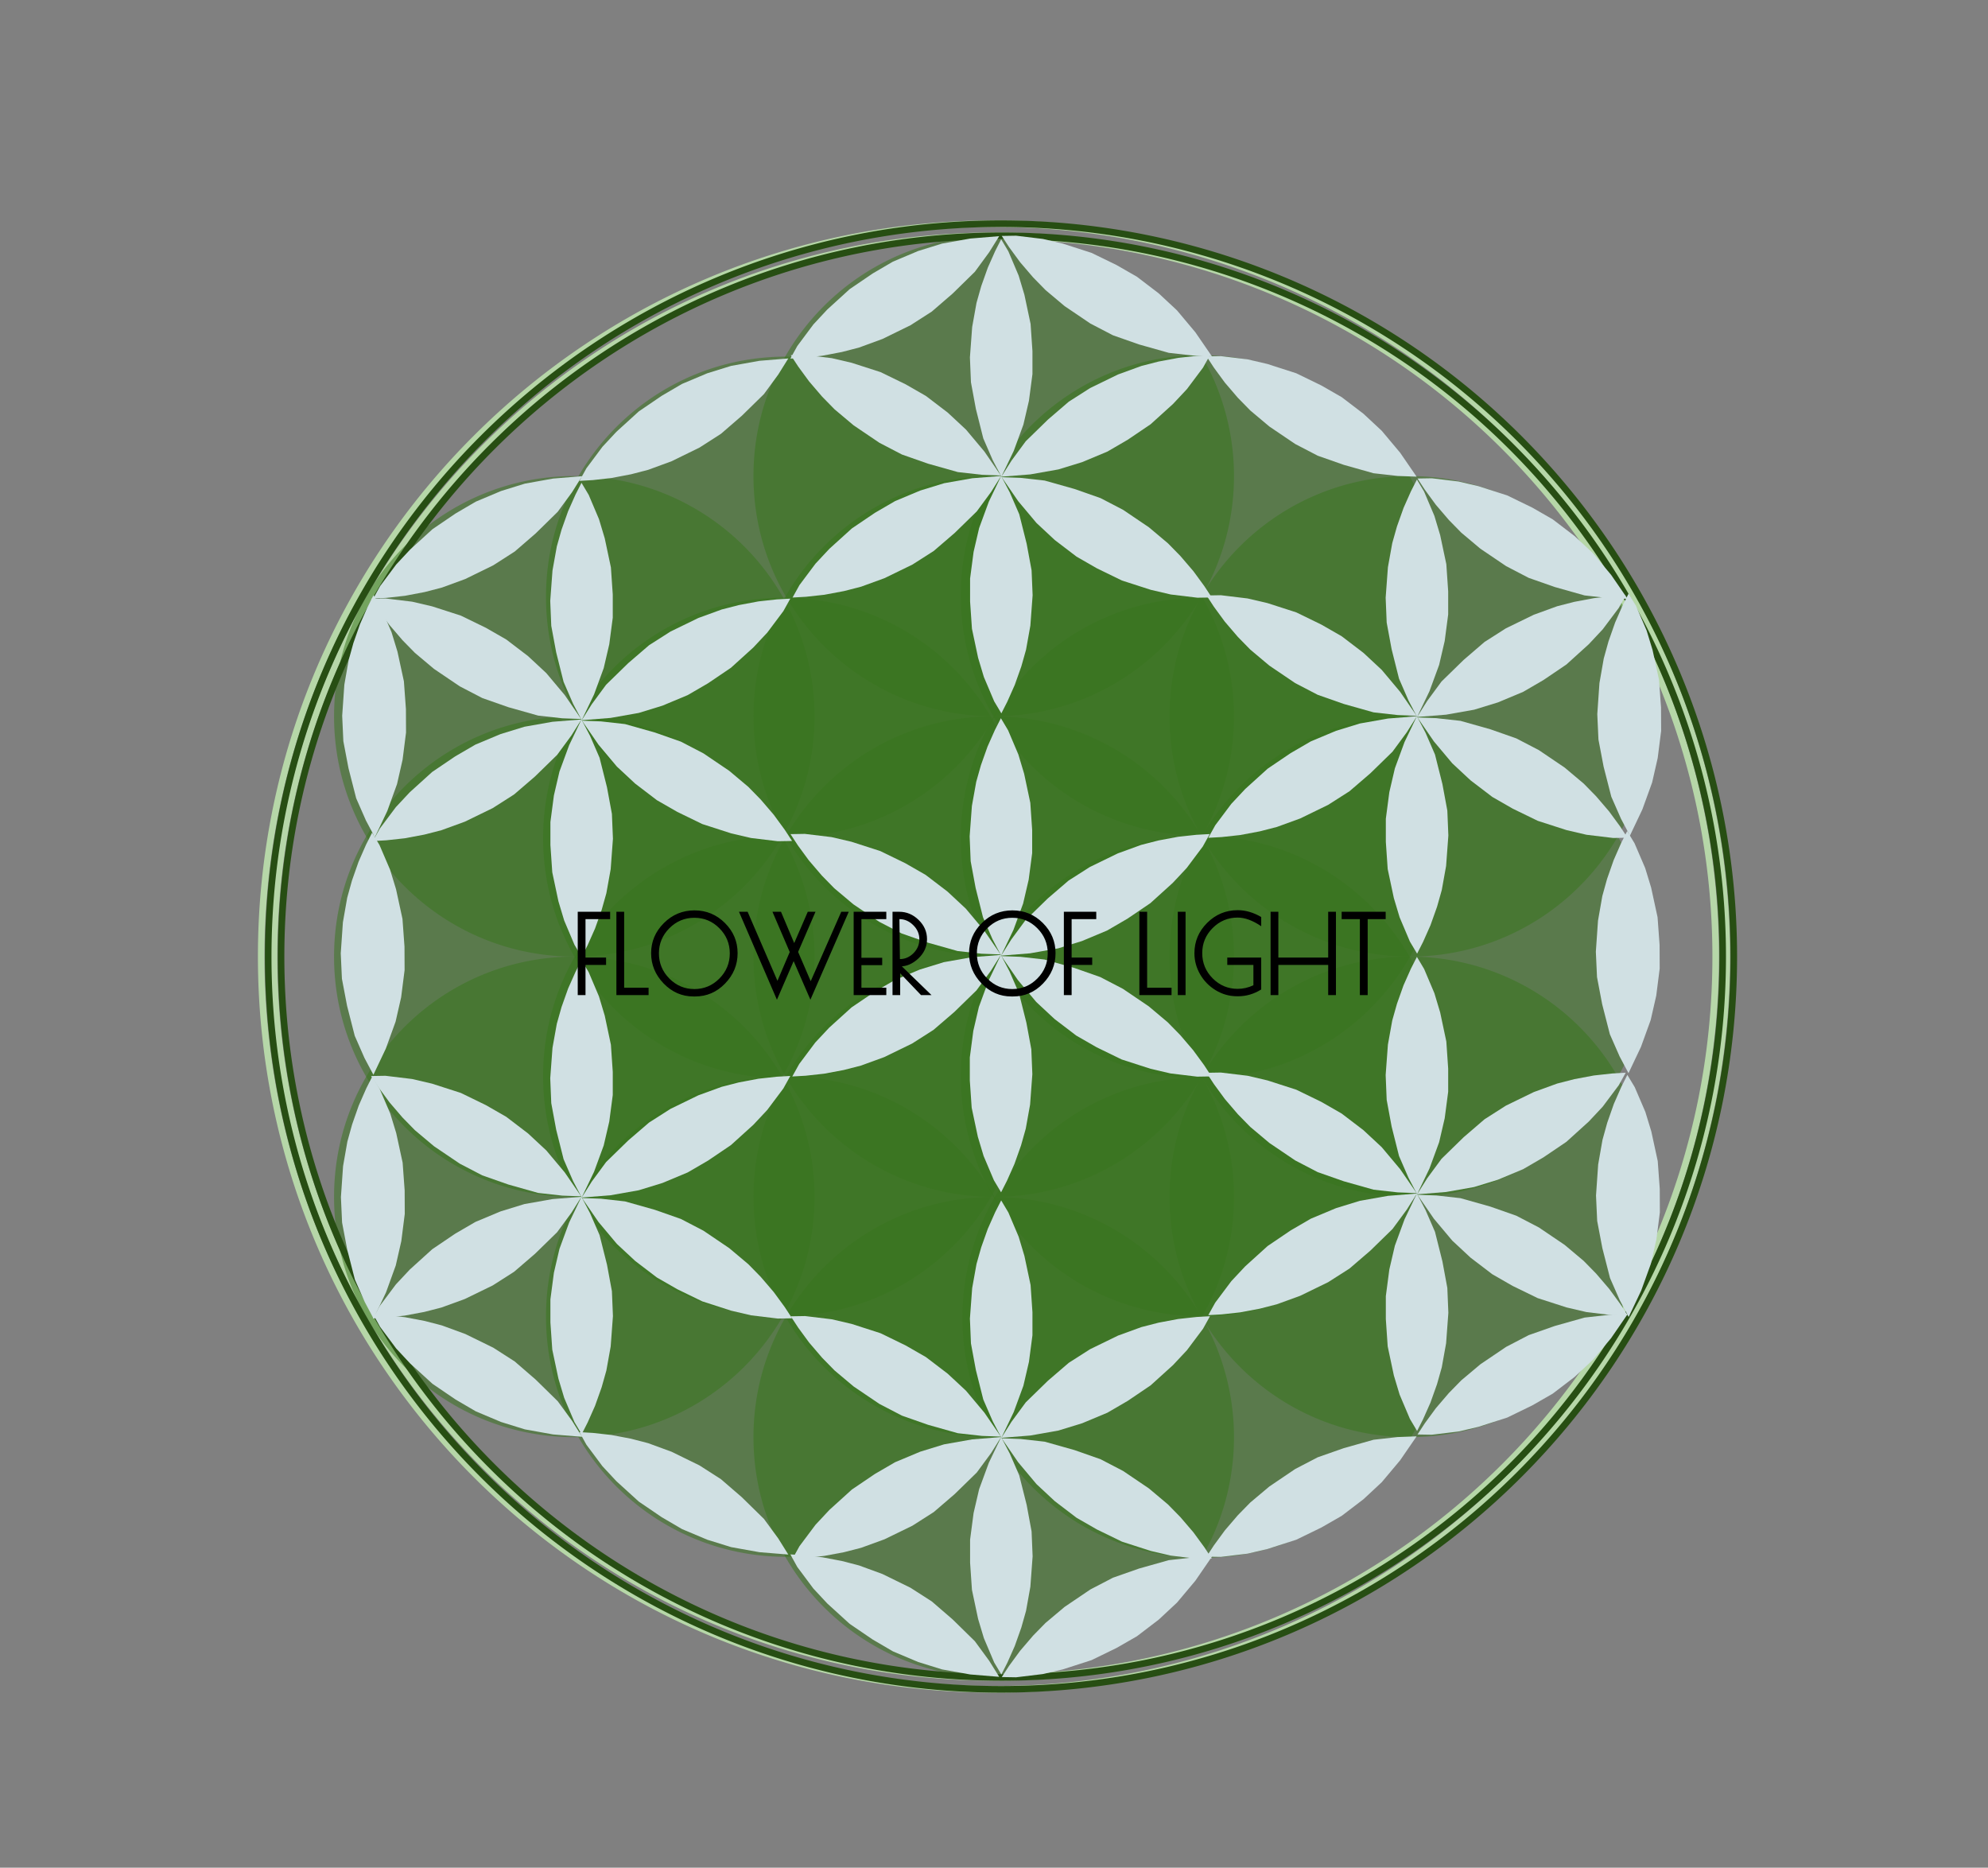 <svg xmlns="http://www.w3.org/2000/svg" viewBox="0 0 604.066 567.48" fill="none" stroke-linecap="square" stroke-miterlimit="10"><rect x="0" y="0" width="604.066" height="567.48" fill="#808080" stroke="none"/><clipPath id="a"><path d="M0 0h604.066v567.48H0V0z"/></clipPath><g clip-path="url(#a)"><path fill="none" d="M0 0h604.066v567.48H0z"/><path fill="none" d="M83.277 290.655c0-120.963 98.06-219.022 219.023-219.022a219.023 219.023 0 01219.023 219.022c0 120.963-98.06 219.023-219.023 219.023S83.277 411.618 83.277 290.655z"/><path stroke="#b6d7a8" stroke-width="2" stroke-linejoin="round" stroke-linecap="butt" d="M83.277 290.655h0c0-120.963 98.06-219.022 219.023-219.022h0a219.023 219.023 0 01219.023 219.022h0c0 120.963-98.06 219.023-219.023 219.023h0c-120.963 0-219.023-98.06-219.023-219.023z"/><path fill="none" d="M79.37 290.626c0-122.974 99.69-222.664 222.663-222.664a222.664 222.664 0 01222.664 222.664c0 122.974-99.69 222.664-222.664 222.664-122.973 0-222.663-99.69-222.663-222.664z"/><path stroke="#b6d7a8" stroke-width="2" stroke-linejoin="round" stroke-linecap="butt" d="M79.37 290.626h0c0-122.974 99.69-222.664 222.663-222.664h0a222.664 222.664 0 01222.664 222.664h0c0 122.974-99.69 222.664-222.664 222.664h0C179.06 513.29 79.37 413.6 79.37 290.626z"/><path fill="#38761d" fill-opacity=".522" d="M355.35 217.65c0-40.322 32.687-73.008 73.008-73.008a73.008 73.008 0 0173.008 73.008c0 40.32-32.687 73.007-73.008 73.007-40.32 0-73.008-32.686-73.008-73.007zM228.942 436.675c0-40.322 32.687-73.008 73.008-73.008a73.008 73.008 0 0173.008 73.008c0 40.32-32.687 73.007-73.008 73.007s-73.008-32.686-73.008-73.007z"/><path fill="#38761d" fill-opacity=".522" d="M355.352 363.667c0-40.321 32.686-73.008 73.008-73.008a73.008 73.008 0 0173.007 73.008c0 40.32-32.686 73.008-73.007 73.008-40.322 0-73.008-32.687-73.008-73.008zM228.942 144.643c0-40.321 32.687-73.008 73.008-73.008a73.008 73.008 0 0173.008 73.008c0 40.321-32.687 73.008-73.008 73.008s-73.008-32.687-73.008-73.008zM101.504 363.667c0-40.321 32.687-73.008 73.008-73.008a73.008 73.008 0 0173.008 73.008c0 40.32-32.687 73.008-73.008 73.008s-73.008-32.687-73.008-73.008z"/><path fill="#38761d" fill-opacity=".522" d="M101.504 217.65c0-40.32 32.687-73.007 73.008-73.007a73.008 73.008 0 0173.008 73.008c0 40.321-32.687 73.008-73.008 73.008s-73.008-32.687-73.008-73.008z"/><path fill="#38761d" fill-opacity=".522" d="M101.504 290.659c0-40.321 32.687-73.008 73.008-73.008a73.008 73.008 0 0173.008 73.008c0 40.32-32.687 73.008-73.008 73.008s-73.008-32.687-73.008-73.008z"/><path fill="#38761d" fill-opacity=".522" d="M165.9 400.018c0-40.32 32.687-73.007 73.008-73.007a73.008 73.008 0 0173.008 73.007c0 40.322-32.687 73.008-73.008 73.008S165.9 440.34 165.9 400.018zM291.934 180.921c0-40.32 32.687-73.008 73.008-73.008a73.008 73.008 0 0173.008 73.008c0 40.321-32.687 73.008-73.008 73.008-40.32 0-73.008-32.687-73.008-73.008z"/><path fill="#38761d" fill-opacity=".522" d="M165.9 181.36c0-40.322 32.687-73.008 73.008-73.008a73.008 73.008 0 0173.008 73.008c0 40.32-32.687 73.007-73.008 73.007S165.9 221.681 165.9 181.36zM355.352 290.659c0-40.321 32.686-73.008 73.008-73.008a73.008 73.008 0 0173.007 73.008c0 40.32-32.686 73.008-73.007 73.008-40.322 0-73.008-32.687-73.008-73.008z"/><path fill="#38761d" fill-opacity=".522" d="M292.433 400.33c0-40.32 32.687-73.007 73.008-73.007a73.008 73.008 0 0173.008 73.008c0 40.32-32.687 73.008-73.008 73.008s-73.008-32.687-73.008-73.008z"/><path fill="#38761d" fill-opacity=".522" d="M291.934 326.937c0-40.321 32.687-73.008 73.008-73.008a73.008 73.008 0 0173.008 73.008c0 40.321-32.687 73.008-73.008 73.008-40.32 0-73.008-32.687-73.008-73.008z"/><path fill="#38761d" fill-opacity=".522" d="M228.942 217.65c0-40.32 32.687-73.007 73.008-73.007a73.008 73.008 0 0173.008 73.008c0 40.321-32.687 73.008-73.008 73.008s-73.008-32.687-73.008-73.008z"/><path fill="#38761d" fill-opacity=".522" d="M291.934 254.627c0-40.32 32.687-73.008 73.008-73.008a73.008 73.008 0 0173.008 73.008c0 40.321-32.687 73.008-73.008 73.008-40.32 0-73.008-32.687-73.008-73.008z"/><path fill="#38761d" fill-opacity=".522" d="M228.942 363.667c0-40.321 32.687-73.008 73.008-73.008a73.008 73.008 0 0173.008 73.008c0 40.32-32.687 73.008-73.008 73.008s-73.008-32.687-73.008-73.008z"/><path fill="#38761d" fill-opacity=".522" d="M165.021 326.937c0-40.321 32.687-73.008 73.008-73.008a73.008 73.008 0 0173.008 73.008c0 40.321-32.687 73.008-73.008 73.008s-73.008-32.687-73.008-73.008z"/><path fill="#38761d" fill-opacity=".522" d="M165.021 254.627c0-40.32 32.687-73.008 73.008-73.008a73.008 73.008 0 0173.008 73.008c0 40.321-32.687 73.008-73.008 73.008s-73.008-32.687-73.008-73.008z"/><path fill="#38761d" fill-opacity=".522" d="M228.942 290.659c0-40.321 32.687-73.008 73.008-73.008a73.008 73.008 0 0173.008 73.008c0 40.32-32.687 73.008-73.008 73.008s-73.008-32.687-73.008-73.008z"/><path fill="none" d="M85.402 290.657c0-120.963 98.06-219.023 219.023-219.023a219.023 219.023 0 01219.022 219.023c0 120.963-98.06 219.023-219.022 219.023-120.963 0-219.023-98.06-219.023-219.023z"/><path stroke="#274e13" stroke-width="2" stroke-linejoin="round" stroke-linecap="butt" d="M85.402 290.657h0c0-120.963 98.06-219.023 219.023-219.023h0a219.023 219.023 0 01219.022 219.023h0c0 120.963-98.06 219.023-219.022 219.023h0c-120.963 0-219.023-98.06-219.023-219.023z"/><path fill="none" d="M81.494 290.627c0-122.973 99.69-222.663 222.664-222.663a222.664 222.664 0 01222.664 222.663c0 122.974-99.69 222.664-222.664 222.664-122.974 0-222.664-99.69-222.664-222.664z"/><path stroke="#274e13" stroke-width="2" stroke-linejoin="round" stroke-linecap="butt" d="M81.494 290.627h0c0-122.973 99.69-222.663 222.664-222.663h0a222.664 222.664 0 01222.664 222.663h0c0 122.974-99.69 222.664-222.664 222.664h0c-122.974 0-222.664-99.69-222.664-222.664z"/><path fill="#d0e0e3" d="M430.54 290.741l-1.814 3.562-2.25 5.063-2 5.625-1.435 5.084-1.315 7.312-.685 9.25.312 7.564 1.499 8.081 2.249 8.958 2.877 6.627 2.624 5 3.751-7.813 2.937-8 1.688-7.25 1.063-8.084v-7l-.565-8.27-1.874-8.835-1.75-5.832-3.126-7.375zM493.983 325.937l-4.059.227-5.6.612-5.968 1.118-5.204 1.338-7.1 2.583-8.482 4.128-6.49 4.143-6.338 5.45-6.725 6.56-4.355 5.917-3.053 4.865 8.787-.7 8.535-1.508 7.236-2.224 7.65-3.2 6.154-3.58 6.982-4.725 6.808-6.166 4.232-4.521 4.885-6.52zM494.525 399.573l-2.23-3.412-3.338-4.56-3.96-4.624-3.77-3.85-5.8-4.876-7.835-5.3-6.85-3.564-7.909-2.776-9.066-2.558-7.322-.819-5.755-.216 5.008 7.284 5.587 6.659 5.556 5.172 6.612 5.044 6.192 3.553 7.602 3.7 8.766 2.826 6.048 1.412 8.11.978zM304.214 72.703l-1.814 3.562-2.25 5.063-2 5.625-1.435 5.084-1.315 7.312-.685 9.25.313 7.564 1.498 8.081 2.25 8.958 2.876 6.627 2.625 5 3.75-7.813 2.938-8 1.687-7.25 1.063-8.084v-7l-.564-8.27-1.874-8.835-1.75-5.832-3.127-7.375zM367.658 107.899l-4.06.227-5.6.612-5.968 1.118-5.203 1.338-7.101 2.583-8.481 4.128-6.49 4.143-6.338 5.45-6.725 6.56-4.355 5.917-3.053 4.864 8.787-.698 8.535-1.51 7.236-2.223 7.65-3.2 6.154-3.58 6.981-4.725 6.809-6.166 4.231-4.521 4.885-6.52zM368.2 181.535l-2.231-3.412-3.337-4.56-3.96-4.624-3.77-3.85-5.8-4.876-7.835-5.3-6.85-3.564-7.91-2.776-9.065-2.558-7.322-.82-5.756-.215 5.009 7.284 5.586 6.659 5.557 5.172 6.611 5.044 6.192 3.553 7.603 3.7 8.766 2.826 6.047 1.412 8.111.978z"/><path fill="#d0e0e3" d="M304.269 216.751l1.814-3.562 2.249-5.063 2-5.624 1.436-5.084 1.315-7.313.685-9.249-.313-7.564-1.498-8.082-2.25-8.958-2.876-6.627-2.625-5-3.75 7.814-2.938 8-1.687 7.249-1.063 8.084v7l.564 8.27 1.874 8.835 1.75 5.832 3.127 7.375zM240.825 181.556l4.059-.227 5.601-.612 5.968-1.119 5.203-1.337 7.1-2.584 8.482-4.128 6.49-4.143 6.338-5.45 6.725-6.559 4.355-5.918 3.053-4.864-8.787.699-8.535 1.509-7.236 2.224-7.65 3.2-6.154 3.58-6.981 4.725-6.809 6.165-4.231 4.522-4.885 6.52zM240.284 107.92l2.23 3.412 3.337 4.56 3.96 4.624 3.77 3.85 5.8 4.875 7.835 5.301 6.85 3.564 7.91 2.776 9.065 2.557 7.322.82 5.755.216-5.008-7.284-5.586-6.66-5.557-5.172-6.611-5.044-6.192-3.553-7.603-3.699-8.766-2.826-6.047-1.412-8.111-.979zM176.692 146.696l-1.814 3.561-2.25 5.063-2 5.625-1.435 5.084-1.315 7.312-.685 9.25.312 7.564 1.499 8.081 2.25 8.958 2.876 6.628 2.625 5 3.75-7.814 2.937-8 1.688-7.25 1.063-8.083v-7l-.564-8.27-1.874-8.835-1.751-5.832-3.126-7.376zM240.135 181.891l-4.058.227-5.602.612-5.967 1.118-5.204 1.338-7.1 2.583-8.482 4.128-6.49 4.143-6.338 5.45-6.724 6.56-4.355 5.917-3.054 4.865 8.788-.7 8.534-1.508 7.236-2.224 7.65-3.2 6.154-3.58 6.982-4.725 6.808-6.166 4.232-4.521 4.885-6.52zM240.677 255.527l-2.23-3.412-3.338-4.56-3.96-4.624-3.769-3.85-5.801-4.876-7.834-5.3-6.85-3.564-7.91-2.776-9.065-2.558-7.323-.819-5.755-.216 5.009 7.284 5.586 6.659 5.556 5.172 6.612 5.044 6.192 3.553 7.602 3.7 8.767 2.826 6.047 1.412 8.11.978z"/><path fill="#d0e0e3" d="M176.747 290.743l1.813-3.562 2.25-5.063 2-5.624 1.435-5.084 1.315-7.313.685-9.249-.312-7.564-1.499-8.082-2.249-8.958-2.877-6.627-2.624-5-3.75 7.814-2.938 8-1.688 7.25-1.063 8.083v7l.565 8.27 1.874 8.835 1.75 5.832 3.126 7.375zM113.303 255.548l4.059-.227 5.6-.612 5.968-1.118 5.204-1.338 7.1-2.584 8.482-4.128 6.49-4.143 6.338-5.45 6.725-6.559 4.355-5.918 3.053-4.864-8.787.699-8.535 1.51-7.236 2.223-7.65 3.2-6.154 3.58-6.982 4.725-6.808 6.165-4.232 4.522-4.885 6.52zM112.762 181.911l2.23 3.413 3.337 4.56 3.96 4.624 3.77 3.85 5.8 4.875 7.835 5.301 6.85 3.564 7.909 2.776 9.066 2.557 7.322.82 5.755.216-5.008-7.284-5.587-6.66-5.556-5.172-6.612-5.043-6.192-3.554-7.602-3.699-8.766-2.826-6.048-1.412-8.11-.978zM176.692 291.727l-1.814 3.562-2.25 5.063-2 5.624-1.435 5.084-1.315 7.313-.685 9.249.312 7.564 1.499 8.082 2.25 8.958 2.876 6.627 2.625 5 3.75-7.814 2.937-8 1.688-7.249 1.063-8.084v-7l-.564-8.27-1.874-8.835-1.751-5.832-3.126-7.375zM240.135 326.923l-4.058.227-5.602.611-5.967 1.119-5.204 1.337-7.1 2.584-8.482 4.128-6.49 4.143-6.338 5.45-6.724 6.559-4.355 5.918-3.054 4.864 8.788-.699 8.534-1.509 7.236-2.224 7.65-3.2 6.154-3.579 6.982-4.726 6.808-6.165 4.232-4.522 4.885-6.52zM240.677 400.559l-2.23-3.413-3.338-4.56-3.96-4.624-3.769-3.85-5.801-4.875-7.834-5.301-6.85-3.563-7.91-2.777-9.065-2.557-7.323-.82-5.755-.216 5.009 7.284 5.586 6.66 5.556 5.172 6.612 5.044 6.192 3.553 7.602 3.699 8.767 2.826 6.047 1.412 8.11.979z"/><path fill="#d0e0e3" d="M176.747 435.775l1.813-3.562 2.25-5.063 2-5.625 1.435-5.084 1.315-7.312.685-9.25-.312-7.564-1.499-8.081-2.249-8.958-2.877-6.627-2.624-5-3.75 7.813-2.938 8-1.688 7.25-1.063 8.084v7l.565 8.27 1.874 8.835 1.75 5.832 3.126 7.375zM113.303 400.58l4.059-.228 5.6-.612 5.968-1.118 5.204-1.338 7.1-2.583 8.482-4.128 6.49-4.143 6.338-5.45 6.725-6.559 4.355-5.918 3.053-4.864-8.787.698-8.535 1.51-7.236 2.223-7.65 3.2-6.154 3.58-6.982 4.725-6.808 6.166-4.232 4.521-4.885 6.52zM112.762 326.943l2.23 3.412 3.337 4.56 3.96 4.624 3.77 3.85 5.8 4.876 7.835 5.3 6.85 3.564 7.909 2.776 9.066 2.558 7.322.82 5.755.215-5.008-7.284-5.587-6.659-5.556-5.172-6.612-5.044-6.192-3.553-7.602-3.7-8.766-2.826-6.048-1.411-8.11-.979zM304.214 364.735l-1.814 3.562-2.25 5.063-2 5.624-1.435 5.084-1.315 7.313-.685 9.249.313 7.564 1.498 8.082 2.25 8.958 2.876 6.627 2.625 5 3.75-7.814 2.938-8 1.687-7.25 1.063-8.083v-7l-.564-8.27-1.874-8.835-1.75-5.832-3.127-7.375zM367.658 399.93l-4.06.227-5.6.612-5.968 1.118-5.203 1.338-7.101 2.584-8.481 4.128-6.49 4.143-6.338 5.45-6.725 6.559-4.355 5.918-3.053 4.864 8.787-.699 8.535-1.509 7.236-2.224 7.65-3.2 6.154-3.58 6.981-4.725 6.809-6.165 4.231-4.522 4.885-6.52zM368.2 473.567l-2.231-3.413-3.337-4.56-3.96-4.624-3.77-3.85-5.8-4.875-7.835-5.301-6.85-3.564-7.91-2.776-9.065-2.557-7.322-.82-5.756-.216 5.009 7.284 5.586 6.66 5.557 5.172 6.611 5.044 6.192 3.553 7.603 3.699 8.766 2.826 6.047 1.412 8.111.978z"/><path fill="#d0e0e3" d="M304.269 508.783l1.814-3.562 2.249-5.063 2-5.625 1.436-5.084 1.315-7.312.685-9.25-.313-7.564-1.498-8.081-2.25-8.958-2.876-6.627-2.625-5-3.75 7.813-2.938 8-1.687 7.25-1.063 8.083v7l.564 8.27 1.874 8.835 1.75 5.833 3.127 7.375zM240.825 473.587l4.059-.227 5.601-.612 5.968-1.118 5.203-1.338 7.1-2.583 8.482-4.128 6.49-4.143 6.338-5.45 6.725-6.56 4.355-5.917 3.053-4.865-8.787.7-8.535 1.508-7.236 2.224-7.65 3.2-6.154 3.58-6.981 4.725-6.809 6.166-4.231 4.521-4.885 6.52zM240.284 399.95l2.23 3.413 3.337 4.56 3.96 4.624 3.77 3.85 5.8 4.876 7.835 5.3 6.85 3.564 7.91 2.776 9.065 2.558 7.322.819 5.755.216-5.008-7.284-5.586-6.659-5.557-5.172-6.611-5.044-6.192-3.553-7.603-3.7-8.766-2.826-6.047-1.412-8.111-.978zM430.54 145.711l-1.814 3.562-2.25 5.063-2 5.625-1.435 5.084-1.315 7.312-.685 9.25.312 7.564 1.499 8.081 2.249 8.958 2.877 6.627 2.624 5 3.751-7.813 2.937-8 1.688-7.25 1.063-8.084v-7l-.565-8.27-1.874-8.835-1.75-5.832-3.126-7.375zM493.983 180.907l-4.059.227-5.6.612-5.968 1.118-5.204 1.338-7.1 2.583-8.482 4.128-6.49 4.143-6.338 5.45-6.725 6.559-4.355 5.918-3.053 4.864 8.787-.698 8.535-1.51 7.236-2.223 7.65-3.2 6.154-3.58 6.982-4.725 6.808-6.166 4.232-4.521 4.885-6.52zM494.525 254.543l-2.23-3.412-3.338-4.56-3.96-4.624-3.77-3.85-5.8-4.876-7.835-5.3-6.85-3.564-7.909-2.777-9.066-2.557-7.322-.82-5.755-.215 5.008 7.284 5.587 6.658 5.556 5.173 6.612 5.044 6.192 3.553 7.602 3.699 8.766 2.827 6.048 1.411 8.11.979zM430.594 434.79l1.814-3.563 2.25-5.063 2-5.624 1.435-5.084 1.315-7.313.685-9.249-.312-7.564-1.499-8.082-2.25-8.958-2.876-6.627-2.625-5-3.75 7.814-2.937 8-1.688 7.25-1.063 8.083v7l.564 8.27 1.874 8.835 1.751 5.832 3.126 7.375zM367.15 399.594l4.06-.227 5.6-.612 5.968-1.119 5.204-1.337 7.1-2.584 8.482-4.128 6.49-4.143 6.338-5.45 6.724-6.559 4.355-5.918 3.054-4.864-8.787.699-8.535 1.509-7.236 2.224-7.65 3.2-6.154 3.58-6.982 4.725-6.808 6.165-4.232 4.522-4.885 6.52zM366.61 325.957l2.23 3.413 3.337 4.56 3.96 4.624 3.769 3.85 5.801 4.875 7.834 5.301 6.85 3.564 7.91 2.776 9.065 2.557 7.323.82 5.755.216-5.009-7.284-5.586-6.66-5.556-5.172-6.612-5.044-6.192-3.553-7.602-3.699-8.766-2.826-6.048-1.412-8.11-.978z"/><path fill="#d0e0e3" d="M430.594 289.759l1.814-3.562 2.25-5.063 2-5.624 1.435-5.084 1.315-7.313.685-9.25-.312-7.563-1.499-8.082-2.25-8.958-2.876-6.627-2.625-5-3.75 7.814-2.937 8-1.688 7.249-1.063 8.084v7l.564 8.27 1.874 8.835 1.751 5.832 3.126 7.375zM367.15 254.563l4.06-.227 5.6-.611 5.968-1.119 5.204-1.338 7.1-2.583 8.482-4.128 6.49-4.143 6.338-5.45 6.724-6.559 4.355-5.918 3.054-4.864-8.787.699-8.535 1.509-7.236 2.224-7.65 3.2-6.154 3.579-6.982 4.726-6.808 6.165-4.232 4.521-4.885 6.52zM366.61 180.927l2.23 3.412 3.337 4.56 3.96 4.624 3.769 3.851 5.801 4.875 7.834 5.301 6.85 3.563 7.91 2.777 9.065 2.557 7.323.82 5.755.216-5.009-7.284-5.586-6.66-5.556-5.172-6.612-5.044-6.192-3.553-7.602-3.699-8.766-2.827-6.048-1.411-8.11-.979zM304.394 71.69l2.23 3.413 3.338 4.56 3.96 4.624 3.77 3.85 5.8 4.875 7.835 5.301 6.85 3.563 7.909 2.777 9.066 2.557 7.322.82 5.755.216-5.008-7.284-5.587-6.66-5.556-5.172-6.612-5.044-6.192-3.553-7.602-3.699-8.766-2.826-6.048-1.412-8.11-.979zM366.61 108.276l2.23 3.412 3.337 4.56 3.96 4.624 3.77 3.85 5.8 4.875 7.835 5.301 6.85 3.564 7.91 2.776 9.065 2.557 7.322.82 5.755.216-5.008-7.284-5.586-6.659-5.557-5.173-6.611-5.043-6.193-3.554-7.602-3.698-8.766-2.827-6.048-1.412-8.11-.978zM430.72 145.396l2.23 3.413 3.337 4.56 3.96 4.624 3.77 3.85 5.8 4.875 7.835 5.301 6.85 3.564 7.91 2.776 9.065 2.557 7.322.82 5.755.216-5.008-7.284-5.586-6.66-5.557-5.172-6.611-5.044-6.192-3.553-7.603-3.699-8.766-2.826-6.047-1.412-8.111-.979zM113.4 181.887l4.069-.238 5.615-.627 5.98-1.136 5.216-1.355 7.113-2.608 8.495-4.16 6.498-4.17 6.342-5.48 6.726-6.594 4.353-5.944 3.05-4.885-8.81.722-8.555 1.535-7.25 2.248-7.664 3.227-6.162 3.605-6.99 4.755-6.81 6.2-4.233 4.543-4.882 6.55zM176.077 146.11l4.069-.238 5.615-.628 5.981-1.136 5.215-1.354 7.114-2.609 8.494-4.16 6.498-4.17 6.342-5.48 6.727-6.593 4.352-5.945 3.05-4.885-8.81.722-8.555 1.535-7.25 2.248-7.664 3.227-6.161 3.605-6.99 4.755-6.811 6.2-4.232 4.543-4.883 6.55zM240.161 108.954l4.07-.238 5.614-.627 5.982-1.136 5.214-1.355 7.114-2.608 8.495-4.16 6.497-4.17 6.342-5.481 6.727-6.593 4.352-5.945 3.05-4.885-8.81.723-8.554 1.535-7.25 2.247-7.664 3.228-6.162 3.604-6.99 4.756-6.811 6.199-4.232 4.544-4.882 6.55zM304.394 509.563l2.23-3.412 3.338-4.56 3.96-4.624 3.77-3.851 5.8-4.875 7.835-5.3 6.85-3.564 7.909-2.777 9.066-2.557 7.322-.82 5.755-.215-5.008 7.284-5.587 6.658-5.556 5.173-6.612 5.044-6.192 3.553-7.602 3.699-8.766 2.827-6.048 1.411-8.11.979zM366.61 472.978l2.23-3.413 3.337-4.56 3.96-4.624 3.77-3.85 5.8-4.875 7.835-5.301 6.85-3.564 7.91-2.776 9.065-2.557 7.322-.82 5.755-.216-5.008 7.284-5.586 6.66-5.557 5.172-6.611 5.044-6.193 3.553-7.602 3.699-8.766 2.826-6.048 1.412-8.11.979zM430.72 435.857l2.23-3.412 3.337-4.56 3.96-4.624 3.77-3.851 5.8-4.875 7.835-5.3 6.85-3.564 7.91-2.777 9.065-2.557 7.322-.82 5.755-.215-5.008 7.284-5.586 6.658-5.557 5.173-6.611 5.044-6.192 3.553-7.603 3.699-8.766 2.827-6.047 1.411-8.111.979zM113.4 399.366l4.069.238 5.615.627 5.98 1.136 5.216 1.355 7.113 2.608 8.495 4.16 6.498 4.17 6.342 5.481 6.726 6.593 4.353 5.945 3.05 4.885-8.81-.723-8.555-1.535-7.25-2.247-7.664-3.228-6.162-3.604-6.99-4.756-6.81-6.199-4.233-4.544-4.882-6.55zM176.077 435.144l4.069.238 5.615.627 5.981 1.136 5.215 1.355 7.114 2.608 8.494 4.16 6.498 4.17 6.342 5.48 6.727 6.594 4.352 5.944 3.05 4.885-8.81-.722-8.555-1.535-7.25-2.248-7.664-3.227-6.161-3.605-6.99-4.755-6.811-6.2-4.232-4.543-4.883-6.55zM240.161 472.3l4.07.237 5.614.628 5.982 1.136 5.214 1.354 7.114 2.608 8.495 4.16 6.497 4.17 6.342 5.481 6.727 6.593 4.352 5.945 3.05 4.885-8.81-.723-8.554-1.534-7.25-2.248-7.664-3.227-6.162-3.605-6.99-4.756-6.811-6.199-4.232-4.544-4.882-6.55z"/><path fill="#d0e0e3" d="M494.865 180.336l-1.833 3.642-2.27 5.174-2.014 5.747-1.44 5.192-1.307 7.464-.655 9.437.354 7.714 1.566 8.235 2.336 9.126 2.965 6.745 2.7 5.088 3.789-7.988 2.958-8.173 1.687-7.402 1.046-8.25-.033-7.14-.614-8.432-1.952-9.002-1.813-5.94-3.223-7.507zM494.429 252.514l-1.833 3.64-2.27 5.176-2.014 5.746-1.44 5.192-1.308 7.464-.655 9.437.354 7.714 1.566 8.235 2.336 9.126 2.965 6.746 2.7 5.087 3.789-7.987 2.958-8.174 1.687-7.402 1.047-8.25-.033-7.14-.614-8.432-1.953-9.002-1.813-5.94-3.222-7.507zM494.48 326.599l-1.833 3.641-2.27 5.175-2.014 5.746-1.44 5.192-1.308 7.465-.655 9.436.354 7.714 1.566 8.235 2.336 9.126 2.965 6.746 2.7 5.087 3.789-7.987 2.958-8.174 1.687-7.402 1.047-8.25-.033-7.14-.614-8.432-1.953-9.002-1.813-5.94-3.222-7.507zM113.495 180.83l-1.833 3.641-2.27 5.175-2.014 5.746-1.44 5.192-1.307 7.464-.655 9.437.354 7.714 1.566 8.235 2.336 9.126 2.965 6.746 2.7 5.087 3.789-7.987 2.958-8.174 1.687-7.402 1.046-8.25-.033-7.14-.614-8.432-1.952-9.002-1.813-5.94-3.223-7.507zM113.059 253.007l-1.833 3.641-2.27 5.175-2.014 5.746-1.44 5.192-1.308 7.465-.655 9.437.354 7.713 1.566 8.236 2.336 9.125 2.965 6.746 2.7 5.087 3.789-7.987 2.958-8.174 1.687-7.401 1.047-8.25-.033-7.14-.614-8.433-1.953-9.001-1.813-5.94-3.222-7.508zM113.11 327.092l-1.833 3.642-2.27 5.174-2.014 5.746-1.44 5.193-1.308 7.464-.655 9.437.354 7.713 1.566 8.236 2.336 9.126 2.965 6.745 2.7 5.087 3.789-7.987 2.958-8.173 1.687-7.402 1.047-8.25-.033-7.14-.614-8.432-1.953-9.002-1.813-5.94-3.222-7.507zM304.13 218.227l-1.813 3.562-2.25 5.063-2 5.624-1.435 5.084-1.315 7.313-.685 9.249.312 7.564 1.499 8.082 2.25 8.958 2.876 6.627 2.624 5 3.751-7.814 2.937-8 1.688-7.249 1.063-8.084v-7l-.565-8.27-1.874-8.835-1.75-5.832-3.126-7.375zM367.574 253.422l-4.058.228-5.602.611-5.967 1.119-5.204 1.337-7.1 2.584-8.482 4.128-6.49 4.143-6.338 5.45-6.724 6.559-4.355 5.918-3.054 4.864 8.787-.699 8.535-1.509 7.236-2.224 7.65-3.2 6.154-3.58 6.982-4.725 6.808-6.165 4.232-4.522 4.885-6.52zM368.116 327.059l-2.23-3.413-3.338-4.56-3.96-4.624-3.769-3.85-5.801-4.875-7.834-5.301-6.85-3.563-7.91-2.777-9.066-2.557-7.322-.82-5.755-.216 5.009 7.284 5.586 6.66 5.556 5.172 6.612 5.044 6.192 3.553 7.602 3.699 8.766 2.826 6.048 1.412 8.11.979z"/><path fill="#d0e0e3" d="M304.186 362.275l1.813-3.562 2.25-5.063 2-5.625 1.435-5.084L313 335.63l.685-9.25-.312-7.564-1.499-8.081-2.25-8.958-2.876-6.627-2.624-5-3.751 7.813-2.937 8-1.688 7.25-1.063 8.084v7l.565 8.27 1.874 8.835 1.75 5.832 3.126 7.375zM240.742 327.08l4.059-.228 5.6-.612 5.968-1.118 5.204-1.338 7.1-2.583 8.482-4.128 6.49-4.143 6.338-5.45 6.725-6.559 4.354-5.918 3.054-4.864-8.787.698-8.535 1.51-7.236 2.223-7.65 3.2-6.154 3.58-6.982 4.725-6.808 6.166-4.232 4.521-4.885 6.52zM240.2 253.443l2.23 3.412 3.338 4.56 3.96 4.624 3.77 3.85 5.8 4.876 7.835 5.3 6.85 3.564 7.909 2.776 9.066 2.558 7.322.82 5.755.215-5.008-7.284-5.587-6.659-5.556-5.172-6.612-5.044-6.192-3.553-7.602-3.7-8.766-2.826-6.048-1.411-8.11-.979z"/><path fill="none" d="M76.287 290.627c0-121.763 98.71-220.472 220.473-220.472a220.473 220.473 0 01220.472 220.472c0 121.764-98.709 220.473-220.472 220.473-121.764 0-220.473-98.71-220.473-220.473z"/><path fill="#000" d="M175.55 277.035h9.844v2.234h-7.485v11.688h6.25v2.234h-6.25v9.156h-2.36v-25.312zm14.103 0v23.078h7.422v2.234h-9.781v-25.312h2.36zm21.067 25.734q-5.234 0-9.062-3.937-3.813-3.953-3.813-9.22 0-5.28 3.875-9.14 3.875-3.86 9.297-3.86 5.422 0 9.266 3.845 3.843 3.843 3.843 9.156 0 5.297-3.812 9.234-3.797 3.922-9.11 3.922h-.484zm11.031-13.094q0-4.453-3.156-7.625-3.156-3.187-7.61-3.187-4.437 0-7.609 3.187-3.156 3.172-3.156 7.625 0 4.454 3.172 7.657 3.172 3.187 7.594 3.187 4.422 0 7.594-3.187 3.171-3.203 3.171-7.657zm14.325 14.094l-11.531-26.734h2.625l9.062 20.984 3.734-8.75-5.25-12.234h2.594l4.016 9.515 4.125-9.515h2.344l-5.282 12.203 3.828 8.89 9.282-21.093h2.28l-11.655 26.719-5.094-11.72-5.078 11.735zm23.314-26.734h9.922v2.234h-7.563v11.75h6.313v2.235h-6.313v6.859h7.563v2.234h-9.922v-25.312zm11.808 0h2.031q3.36 0 5.907 2.484 2.546 2.469 2.546 5.844 0 3.36-2.593 5.828-2.594 2.453-5.61 2.453v-.562l9.563 9.265h-3.188l-6.328-6.625v6.625h-2.328v-25.312zm2.25 14.453v-.078q2.328 0 4.11-1.781 1.796-1.797 1.796-4.25 0-2.454-1.86-4.282-1.843-1.828-4.202-1.828v-.234l.156 12.453zm33.88 11.281q-5.234 0-9.062-3.937-3.813-3.953-3.813-9.22 0-5.28 3.875-9.14 3.875-3.86 9.297-3.86 5.422 0 9.266 3.845 3.844 3.843 3.844 9.156 0 5.297-3.813 9.234-3.797 3.922-9.11 3.922h-.484zm11.032-13.094q0-4.453-3.157-7.625-3.156-3.187-7.609-3.187-4.438 0-7.61 3.187-3.156 3.172-3.156 7.625 0 4.454 3.172 7.657 3.172 3.187 7.594 3.187 4.422 0 7.594-3.187 3.172-3.203 3.172-7.657zm4.902-12.64h9.844v2.234h-7.484v11.688h6.25v2.234h-6.25v9.156h-2.36v-25.312zm25.304 0v23.078h7.421v2.234h-9.78v-25.312h2.359zm9.316 0h2.36v25.312h-2.36v-25.312zm15.036 16.156v-2.234h10.312v9.687q-3.297 2.063-7 2.063h-.343q-3.485 0-6.485-1.828-3-1.829-4.734-4.829-1.735-3.015-1.735-6.421 0-5.36 3.875-9.22 3.875-3.859 9.266-3.859 3.594 0 7.156 2.079v2.796q-3.875-2.625-7.156-2.625-4.437 0-7.61 3.188-3.156 3.172-3.156 7.625 0 4.453 3.172 7.656 3.172 3.188 7.594 3.188 2.469 0 4.781-1.094v-6.172h-7.937zm30.66-16.156h2.36v25.312h-2.36v-9.156h-15.14v9.156h-2.36v-25.312h2.36v13.922h15.14v-13.922zm17.47 0v2.234h-5.47v23.078h-2.374V279.27h-5.531v-2.234h13.375z"/><path fill="#38761d" fill-opacity=".522" d="M980.618 119.848c0-40.321 32.687-73.008 73.008-73.008a73.008 73.008 0 0173.008 73.008c0 40.32-32.687 73.008-73.008 73.008s-73.008-32.687-73.008-73.008z"/><path fill="#38761d" fill-opacity=".522" d="M1044.035 155.88c0-40.322 32.687-73.009 73.008-73.009a73.008 73.008 0 0173.008 73.008c0 40.321-32.686 73.008-73.008 73.008-40.32 0-73.008-32.687-73.008-73.008zM726.101 338.173c0-40.32 32.687-73.008 73.008-73.008a73.008 73.008 0 0173.008 73.008c0 40.321-32.687 73.008-73.008 73.008s-73.008-32.687-73.008-73.008z"/><path fill="#38761d" fill-opacity=".522" d="M790.188 447.91c0-40.32 32.686-73.007 73.008-73.007a73.008 73.008 0 0173.007 73.008c0 40.32-32.686 73.008-73.007 73.008-40.322 0-73.008-32.687-73.008-73.008zM790.189 155.88c0-40.322 32.687-73.009 73.008-73.009a73.008 73.008 0 0173.008 73.008c0 40.321-32.687 73.008-73.008 73.008s-73.008-32.687-73.008-73.008z"/><path fill="#38761d" fill-opacity=".522" d="M726.101 265.864c0-40.322 32.687-73.008 73.008-73.008a73.008 73.008 0 0173.008 73.008c0 40.32-32.687 73.007-73.008 73.007s-73.008-32.686-73.008-73.007zM981.117 483.942c0-40.32 32.687-73.008 73.008-73.008a73.008 73.008 0 0173.008 73.008c0 40.321-32.687 73.008-73.008 73.008s-73.008-32.687-73.008-73.008z"/><path fill="#38761d" fill-opacity=".522" d="M1044.035 447.91c0-40.32 32.687-73.007 73.008-73.007a73.008 73.008 0 0173.008 73.008c0 40.32-32.686 73.008-73.008 73.008-40.32 0-73.008-32.687-73.008-73.008zM854.584 483.942c0-40.32 32.687-73.008 73.008-73.008a73.008 73.008 0 0173.008 73.008c0 40.321-32.687 73.008-73.008 73.008s-73.008-32.687-73.008-73.008zM1107.476 265.864c0-40.322 32.687-73.008 73.008-73.008a73.008 73.008 0 0173.008 73.008c0 40.32-32.687 73.007-73.008 73.007-40.32 0-73.008-32.686-73.008-73.007zM853.706 119.848c0-40.321 32.687-73.008 73.008-73.008a73.008 73.008 0 0173.008 73.008c0 40.32-32.687 73.008-73.008 73.008s-73.008-32.687-73.008-73.008z"/><path fill="#38761d" fill-opacity=".522" d="M1107.476 338.173c0-40.32 32.687-73.008 73.008-73.008a73.008 73.008 0 0173.008 73.008c0 40.321-32.687 73.008-73.008 73.008-40.32 0-73.008-32.687-73.008-73.008z"/><path fill="#0ff" fill-opacity=".56" d="M1123.446 612.688c0-40.321 32.687-73.008 73.008-73.008a73.008 73.008 0 0173.008 73.008c0 40.32-32.687 73.008-73.008 73.008s-73.008-32.687-73.008-73.008zM1124.325 101.997c0-40.32 32.687-73.007 73.008-73.007a73.008 73.008 0 0173.008 73.007c0 40.322-32.687 73.008-73.008 73.008-40.32 0-73.008-32.686-73.008-73.008z"/><path fill="#0ff" fill-opacity=".56" d="M995.842 175.325c0-40.32 32.687-73.007 73.008-73.007a73.008 73.008 0 0173.008 73.007c0 40.322-32.687 73.008-73.008 73.008-40.32 0-73.008-32.686-73.008-73.008zM1250.36 101.997c0-40.32 32.686-73.007 73.007-73.007a73.008 73.008 0 0173.008 73.007c0 40.322-32.686 73.008-73.008 73.008-40.32 0-73.007-32.686-73.007-73.008zM1250.36 612.688c0-40.321 32.686-73.008 73.007-73.008a73.008 73.008 0 0173.008 73.008c0 40.32-32.686 73.008-73.008 73.008-40.32 0-73.007-32.687-73.007-73.008z"/><path fill="#0ff" fill-opacity=".56" d="M933.114 284.365c0-40.321 32.687-73.008 73.008-73.008a73.008 73.008 0 0173.008 73.008c0 40.321-32.687 73.008-73.008 73.008s-73.008-32.687-73.008-73.008zM933.115 430.38c0-40.32 32.687-73.007 73.008-73.007a73.008 73.008 0 0173.008 73.008c0 40.32-32.687 73.007-73.008 73.007-40.32 0-73.007-32.686-73.007-73.007z"/><path fill="#0ff" fill-opacity=".56" d="M995.842 539.42c0-40.321 32.687-73.008 73.008-73.008a73.008 73.008 0 0173.008 73.008c0 40.321-32.687 73.008-73.008 73.008-40.32 0-73.008-32.687-73.008-73.008zM1378.892 539.42c0-40.321 32.687-73.008 73.008-73.008a73.008 73.008 0 0173.008 73.008c0 40.321-32.687 73.008-73.008 73.008-40.32 0-73.008-32.687-73.008-73.008z"/><path fill="#0ff" fill-opacity=".56" d="M1441.787 430.38c0-40.32 32.687-73.007 73.008-73.007a73.008 73.008 0 0173.008 73.008c0 40.32-32.686 73.007-73.008 73.007-40.32 0-73.008-32.686-73.008-73.007zM1441.787 284.365c0-40.321 32.687-73.008 73.008-73.008a73.008 73.008 0 0173.008 73.008c0 40.321-32.686 73.008-73.008 73.008-40.32 0-73.008-32.687-73.008-73.008z"/><path fill="#0ff" fill-opacity=".548" d="M1378.892 466.768c0-40.321 32.687-73.008 73.008-73.008a73.008 73.008 0 0173.008 73.008c0 40.32-32.687 73.008-73.008 73.008-40.32 0-73.008-32.687-73.008-73.008zM1377.218 247.358c0-40.32 32.687-73.008 73.008-73.008a73.008 73.008 0 0173.008 73.008c0 40.321-32.687 73.008-73.008 73.008s-73.008-32.687-73.008-73.008zM1187.367 575.668c0-40.321 32.687-73.008 73.008-73.008a73.008 73.008 0 0173.008 73.008c0 40.321-32.687 73.008-73.008 73.008-40.32 0-73.008-32.687-73.008-73.008zM997.516 466.455c0-40.32 32.687-73.007 73.008-73.007a73.008 73.008 0 0173.007 73.007c0 40.322-32.686 73.008-73.007 73.008-40.321 0-73.008-32.686-73.008-73.008zM1186.53 139.017c0-40.321 32.687-73.008 73.008-73.008a73.008 73.008 0 0173.008 73.008c0 40.321-32.687 73.008-73.008 73.008s-73.008-32.687-73.008-73.008zM995.841 247.358c0-40.32 32.687-73.008 73.008-73.008a73.008 73.008 0 0173.008 73.008c0 40.321-32.687 73.008-73.008 73.008s-73.008-32.687-73.008-73.008z"/><path fill="#0ff" fill-opacity=".548" d="M1313.777 575.668c0-40.321 32.687-73.008 73.008-73.008a73.008 73.008 0 0173.008 73.008c0 40.321-32.687 73.008-73.008 73.008s-73.008-32.687-73.008-73.008zM1059.93 139.017c0-40.321 32.686-73.008 73.007-73.008a73.008 73.008 0 0173.008 73.008c0 40.321-32.687 73.008-73.008 73.008s-73.008-32.687-73.008-73.008zM1313.777 139.017c0-40.321 32.687-73.008 73.008-73.008a73.008 73.008 0 0173.008 73.008c0 40.321-32.687 73.008-73.008 73.008s-73.008-32.687-73.008-73.008zM1441.787 357.096c0-40.321 32.687-73.008 73.008-73.008a73.008 73.008 0 0173.008 73.008c0 40.32-32.686 73.008-73.008 73.008-40.32 0-73.008-32.687-73.008-73.008zM1059.93 575.668c0-40.321 32.686-73.008 73.007-73.008a73.008 73.008 0 0173.008 73.008c0 40.321-32.687 73.008-73.008 73.008s-73.008-32.687-73.008-73.008zM933.114 357.096c0-40.321 32.687-73.008 73.008-73.008a73.008 73.008 0 0173.008 73.008c0 40.32-32.687 73.008-73.008 73.008s-73.008-32.687-73.008-73.008z"/><path fill="#fff" d="M-788.557 10.224c0-120.963 98.06-219.023 219.022-219.023A219.023 219.023 0 01-350.512 10.224c0 120.963-98.06 219.022-219.023 219.022s-219.022-98.06-219.022-219.022z"/><path stroke="#000" stroke-linejoin="round" stroke-linecap="butt" d="M-788.557 10.224h0c0-120.963 98.06-219.023 219.022-219.023h0A219.023 219.023 0 01-350.512 10.224h0c0 120.963-98.06 219.022-219.023 219.022h0c-120.963 0-219.022-98.06-219.022-219.022z"/><path fill="#fff" d="M-792.465 10.194c0-122.974 99.69-222.663 222.664-222.663A222.664 222.664 0 01-347.138 10.194c0 122.974-99.69 222.664-222.663 222.664-122.974 0-222.664-99.69-222.664-222.664z"/><path stroke="#000" stroke-linejoin="round" stroke-linecap="butt" d="M-792.465 10.194h0c0-122.974 99.69-222.663 222.664-222.663h0A222.664 222.664 0 01-347.138 10.194h0c0 122.974-99.69 222.664-222.663 222.664h0c-122.974 0-222.664-99.69-222.664-222.664z"/><path fill="#0c343d" d="M-596.626 334.317c0-120.963 98.06-219.023 219.023-219.023A219.023 219.023 0 01-158.58 334.317c0 120.963-98.06 219.023-219.023 219.023s-219.023-98.06-219.023-219.023z"/><path stroke="#fff" stroke-width="12" stroke-linejoin="round" stroke-linecap="butt" d="M-596.626 334.317h0c0-120.963 98.06-219.023 219.023-219.023h0A219.023 219.023 0 01-158.58 334.317h0c0 120.963-98.06 219.023-219.023 219.023h0c-120.963 0-219.023-98.06-219.023-219.023z"/><path fill="#0c343d" d="M-600.533 334.287c0-122.973 99.69-222.663 222.664-222.663a222.664 222.664 0 01222.663 222.663c0 122.974-99.69 222.664-222.663 222.664-122.974 0-222.664-99.69-222.664-222.664z"/><path stroke="#fff" stroke-width="12" stroke-linejoin="round" stroke-linecap="butt" d="M-600.533 334.287h0c0-122.973 99.69-222.663 222.664-222.663h0a222.664 222.664 0 01222.663 222.663h0c0 122.974-99.69 222.664-222.663 222.664h0c-122.974 0-222.664-99.69-222.664-222.664z"/><path fill="#fff" d="M-450.96 188.304c0-40.32 32.686-73.007 73.007-73.007a73.008 73.008 0 0173.008 73.007c0 40.322-32.687 73.008-73.008 73.008-40.32 0-73.008-32.686-73.008-73.008z"/><path stroke="#fff" stroke-linejoin="round" stroke-linecap="butt" d="M-450.96 188.304h0c0-40.32 32.686-73.007 73.007-73.007h0a73.008 73.008 0 0173.008 73.007h0c0 40.322-32.687 73.008-73.008 73.008h0c-40.32 0-73.008-32.686-73.008-73.008z"/><path fill="#fff" d="M-578.399 261.312c0-40.32 32.687-73.008 73.008-73.008a73.008 73.008 0 0173.008 73.008c0 40.321-32.687 73.008-73.008 73.008s-73.008-32.687-73.008-73.008z"/><path stroke="#fff" stroke-linejoin="round" stroke-linecap="butt" d="M-578.399 261.312h0c0-40.32 32.687-73.008 73.008-73.008h0a73.008 73.008 0 0173.008 73.008h0c0 40.321-32.687 73.008-73.008 73.008h0c-40.321 0-73.008-32.687-73.008-73.008z"/><path fill="#fff" d="M-514.003 225.021c0-40.321 32.687-73.008 73.008-73.008a73.008 73.008 0 0173.008 73.008c0 40.321-32.687 73.008-73.008 73.008-40.32 0-73.008-32.687-73.008-73.008z"/><path stroke="#fff" stroke-linejoin="round" stroke-linecap="butt" d="M-514.003 225.021h0c0-40.321 32.687-73.008 73.008-73.008h0a73.008 73.008 0 0173.008 73.008h0c0 40.321-32.687 73.008-73.008 73.008h0c-40.32 0-73.008-32.687-73.008-73.008z"/><path fill="#0f0" d="M969.007 72.703l-1.814 3.562-2.25 5.063-2 5.625-1.435 5.084-1.315 7.312-.685 9.25.312 7.564 1.499 8.081 2.25 8.958 2.876 6.627 2.625 5 3.75-7.813 2.937-8 1.688-7.25 1.063-8.084v-7l-.564-8.27-1.874-8.835-1.751-5.832-3.126-7.375zM1032.45 107.899l-4.058.227-5.602.612-5.967 1.118-5.204 1.338-7.1 2.583-8.482 4.128-6.49 4.143-6.338 5.45-6.724 6.56-4.355 5.917-3.054 4.864 8.787-.698 8.535-1.51 7.236-2.223 7.65-3.2 6.154-3.58 6.982-4.725 6.808-6.166 4.232-4.521 4.885-6.52zM1032.992 181.535l-2.23-3.412-3.338-4.56-3.96-4.624-3.769-3.85-5.801-4.876-7.834-5.3-6.85-3.564-7.91-2.776-9.065-2.558-7.323-.82-5.755-.215 5.009 7.284 5.586 6.659 5.556 5.172 6.612 5.044 6.192 3.553 7.602 3.7 8.767 2.826 6.047 1.412 8.11.978z"/><path fill="#0f0" d="M969.062 216.751l1.813-3.562 2.25-5.063 2-5.624 1.435-5.084 1.315-7.313.685-9.249-.312-7.564-1.499-8.082-2.249-8.958-2.877-6.627-2.624-5-3.751 7.814-2.937 8-1.688 7.249-1.063 8.084v7l.565 8.27 1.874 8.835 1.75 5.832 3.126 7.375zM905.618 181.556l4.059-.227 5.6-.612 5.968-1.119 5.204-1.337 7.1-2.584 8.482-4.128 6.49-4.143 6.338-5.45 6.725-6.559 4.355-5.918 3.053-4.864-8.787.699-8.535 1.509-7.236 2.224-7.65 3.2-6.154 3.58-6.982 4.725-6.808 6.165-4.232 4.522-4.885 6.52zM905.077 107.92l2.23 3.412 3.337 4.56 3.96 4.624 3.77 3.85 5.8 4.875 7.835 5.301 6.85 3.564 7.909 2.776 9.066 2.557 7.322.82 5.755.216-5.008-7.284-5.587-6.66-5.556-5.172-6.612-5.044-6.192-3.553-7.602-3.699-8.766-2.826-6.048-1.412-8.11-.979zM841.484 146.696l-1.813 3.561-2.25 5.063-2 5.625-1.435 5.084-1.315 7.312-.685 9.25.312 7.564 1.499 8.081 2.249 8.958 2.877 6.628 2.624 5 3.75-7.814 2.938-8 1.688-7.25 1.063-8.083v-7l-.565-8.27-1.874-8.835-1.75-5.832-3.126-7.376zM904.928 181.891l-4.059.227-5.6.612-5.968 1.118-5.204 1.338-7.1 2.583-8.482 4.128-6.49 4.143-6.338 5.45-6.725 6.56-4.355 5.917-3.053 4.865 8.787-.7 8.535-1.508 7.236-2.224 7.65-3.2 6.154-3.58 6.982-4.725 6.808-6.166 4.232-4.521 4.885-6.52zM905.47 255.527l-2.23-3.412-3.338-4.56-3.96-4.624-3.77-3.85-5.8-4.876-7.835-5.3-6.85-3.564-7.909-2.776-9.066-2.558-7.322-.819-5.755-.216 5.008 7.284 5.587 6.659 5.556 5.172 6.612 5.044 6.192 3.553 7.602 3.7 8.766 2.826 6.048 1.412 8.11.978z"/><path fill="#0f0" d="M841.54 290.743l1.813-3.562 2.25-5.063 2-5.624 1.435-5.084 1.315-7.313.685-9.249-.312-7.564-1.499-8.082-2.25-8.958-2.876-6.627-2.625-5-3.75 7.814-2.937 8-1.688 7.25-1.063 8.083v7l.564 8.27 1.874 8.835 1.751 5.832 3.126 7.375zM778.096 255.548l4.058-.227 5.602-.612 5.967-1.118 5.204-1.338 7.1-2.584 8.482-4.128 6.49-4.143 6.338-5.45 6.724-6.559 4.355-5.918 3.054-4.864-8.788.699-8.534 1.51-7.236 2.223-7.65 3.2-6.154 3.58-6.982 4.725-6.808 6.165-4.232 4.522-4.885 6.52zM777.554 181.911l2.23 3.413 3.338 4.56 3.96 4.624 3.769 3.85 5.801 4.875 7.834 5.301 6.85 3.564 7.91 2.776 9.065 2.557 7.323.82 5.755.216-5.009-7.284-5.586-6.66-5.556-5.172-6.612-5.043-6.192-3.554-7.602-3.699-8.767-2.826-6.047-1.412-8.11-.978zM841.484 291.727l-1.813 3.562-2.25 5.063-2 5.624-1.435 5.084-1.315 7.313-.685 9.249.312 7.564 1.499 8.082 2.249 8.958 2.877 6.627 2.624 5 3.75-7.814 2.938-8 1.688-7.249 1.063-8.084v-7l-.565-8.27-1.874-8.835-1.75-5.832-3.126-7.375zM904.928 326.923l-4.059.227-5.6.611-5.968 1.119-5.204 1.337-7.1 2.584-8.482 4.128-6.49 4.143-6.338 5.45-6.725 6.559-4.355 5.918-3.053 4.864 8.787-.699 8.535-1.509 7.236-2.224 7.65-3.2 6.154-3.579 6.982-4.726 6.808-6.165 4.232-4.522 4.885-6.52zM905.47 400.559l-2.23-3.413-3.338-4.56-3.96-4.624-3.77-3.85-5.8-4.875-7.835-5.301-6.85-3.563-7.909-2.777-9.066-2.557-7.322-.82-5.755-.216 5.008 7.284 5.587 6.66 5.556 5.172 6.612 5.044 6.192 3.553 7.602 3.699 8.766 2.826 6.048 1.412 8.11.979z"/><path fill="#0f0" d="M841.54 435.775l1.813-3.562 2.25-5.063 2-5.625 1.435-5.084 1.315-7.312.685-9.25-.312-7.564-1.499-8.081-2.25-8.958-2.876-6.627-2.625-5-3.75 7.813-2.937 8-1.688 7.25-1.063 8.084v7l.564 8.27 1.874 8.835 1.751 5.832 3.126 7.375zM778.096 400.58l4.058-.228 5.602-.612 5.967-1.118 5.204-1.338 7.1-2.583 8.482-4.128 6.49-4.143 6.338-5.45 6.724-6.559 4.355-5.918 3.054-4.864-8.788.698-8.534 1.51-7.236 2.223-7.65 3.2-6.154 3.58-6.982 4.725-6.808 6.166-4.232 4.521-4.885 6.52zM777.554 326.943l2.23 3.412 3.338 4.56 3.96 4.624 3.769 3.85 5.801 4.876 7.834 5.3 6.85 3.564 7.91 2.776 9.065 2.558 7.323.82 5.755.215-5.009-7.284-5.586-6.659-5.556-5.172-6.612-5.044-6.192-3.553-7.602-3.7-8.767-2.826-6.047-1.411-8.11-.979zM1095.332 290.741l-1.814 3.562-2.249 5.063-2 5.625-1.436 5.084-1.315 7.312-.685 9.25.313 7.564 1.498 8.081 2.25 8.958 2.876 6.627 2.625 5 3.75-7.813 2.938-8 1.687-7.25 1.063-8.084v-7l-.564-8.27-1.874-8.835-1.75-5.832-3.127-7.375zM1158.776 325.937l-4.059.227-5.601.612-5.968 1.118-5.203 1.338-7.1 2.583-8.482 4.128-6.49 4.143-6.338 5.45-6.725 6.56-4.355 5.917-3.053 4.865 8.787-.7 8.535-1.508 7.236-2.224 7.65-3.2 6.154-3.58 6.981-4.725 6.809-6.166 4.231-4.521 4.885-6.52zM1159.317 399.573l-2.23-3.412-3.337-4.56-3.96-4.624-3.77-3.85-5.8-4.876-7.835-5.3-6.85-3.564-7.91-2.776-9.065-2.558-7.322-.819-5.755-.216 5.008 7.284 5.586 6.659 5.557 5.172 6.611 5.044 6.193 3.553 7.602 3.7 8.766 2.826 6.047 1.412 8.111.978zM969.007 364.735l-1.814 3.562-2.25 5.063-2 5.624-1.435 5.084-1.315 7.313-.685 9.249.312 7.564 1.499 8.082 2.25 8.958 2.876 6.627 2.625 5 3.75-7.814 2.937-8 1.688-7.25 1.063-8.083v-7l-.564-8.27-1.874-8.835-1.751-5.832-3.126-7.375zM1032.45 399.93l-4.058.227-5.602.612-5.967 1.118-5.204 1.338-7.1 2.584-8.482 4.128-6.49 4.143-6.338 5.45-6.724 6.559-4.355 5.918-3.054 4.864 8.787-.699 8.535-1.509 7.236-2.224 7.65-3.2 6.154-3.58 6.982-4.725 6.808-6.165 4.232-4.522 4.885-6.52zM1032.992 473.567l-2.23-3.413-3.338-4.56-3.96-4.624-3.769-3.85-5.801-4.875-7.834-5.301-6.85-3.564-7.91-2.776-9.065-2.557-7.323-.82-5.755-.216 5.009 7.284 5.586 6.66 5.556 5.172 6.612 5.044 6.192 3.553 7.602 3.699 8.767 2.826 6.047 1.412 8.11.978z"/><path fill="#0f0" d="M969.062 508.783l1.813-3.562 2.25-5.063 2-5.625 1.435-5.084 1.315-7.312.685-9.25-.312-7.564-1.499-8.081-2.249-8.958-2.877-6.627-2.624-5-3.751 7.813-2.937 8-1.688 7.25-1.063 8.083v7l.565 8.27 1.874 8.835 1.75 5.833 3.126 7.375zM905.618 473.587l4.059-.227 5.6-.612 5.968-1.118 5.204-1.338 7.1-2.583 8.482-4.128 6.49-4.143 6.338-5.45 6.725-6.56 4.355-5.917 3.053-4.865-8.787.7-8.535 1.508-7.236 2.224-7.65 3.2-6.154 3.58-6.982 4.725-6.808 6.166-4.232 4.521-4.885 6.52zM905.077 399.95l2.23 3.413 3.337 4.56 3.96 4.624 3.77 3.85 5.8 4.876 7.835 5.3 6.85 3.564 7.909 2.776 9.066 2.558 7.322.819 5.755.216-5.008-7.284-5.587-6.659-5.556-5.172-6.612-5.044-6.192-3.553-7.602-3.7-8.766-2.826-6.048-1.412-8.11-.978zM1095.332 145.711l-1.814 3.562-2.249 5.063-2 5.625-1.436 5.084-1.315 7.312-.685 9.25.313 7.564 1.498 8.081 2.25 8.958 2.876 6.627 2.625 5 3.75-7.813 2.938-8 1.687-7.25 1.063-8.084v-7l-.564-8.27-1.874-8.835-1.75-5.832-3.127-7.375zM1158.776 180.907l-4.059.227-5.601.612-5.968 1.118-5.203 1.338-7.1 2.583-8.482 4.128-6.49 4.143-6.338 5.45-6.725 6.559-4.355 5.918-3.053 4.864 8.787-.698 8.535-1.51 7.236-2.223 7.65-3.2 6.154-3.58 6.981-4.725 6.809-6.166 4.231-4.521 4.885-6.52zM1159.317 254.543l-2.23-3.412-3.337-4.56-3.96-4.624-3.77-3.85-5.8-4.876-7.835-5.3-6.85-3.564-7.91-2.777-9.065-2.557-7.322-.82-5.755-.215 5.008 7.284 5.586 6.658 5.557 5.173 6.611 5.044 6.193 3.553 7.602 3.699 8.766 2.827 6.047 1.411 8.111.979zM1095.387 434.79l1.814-3.563 2.25-5.063 2-5.624 1.435-5.084 1.315-7.313.685-9.249-.312-7.564-1.5-8.082-2.249-8.958-2.876-6.627-2.625-5-3.75 7.814-2.938 8-1.687 7.25-1.063 8.083v7l.564 8.27 1.874 8.835 1.75 5.832 3.127 7.375zM1031.944 399.594l4.058-.227 5.601-.612 5.968-1.119 5.203-1.337 7.101-2.584 8.481-4.128 6.49-4.143 6.338-5.45 6.725-6.559 4.355-5.918 3.053-4.864-8.787.699-8.535 1.509-7.235 2.224-7.65 3.2-6.154 3.58-6.982 4.725-6.808 6.165-4.232 4.522-4.885 6.52zM1031.402 325.957l2.23 3.413 3.337 4.56 3.961 4.624 3.769 3.85 5.8 4.875 7.835 5.301 6.85 3.564 7.91 2.776 9.065 2.557 7.323.82 5.755.216-5.009-7.284-5.586-6.66-5.556-5.172-6.612-5.044-6.192-3.553-7.603-3.699-8.766-2.826-6.047-1.412-8.111-.978z"/><path fill="#0f0" d="M1095.387 289.759l1.814-3.562 2.25-5.063 2-5.624 1.435-5.084 1.315-7.313.685-9.25-.312-7.563-1.5-8.082-2.249-8.958-2.876-6.627-2.625-5-3.75 7.814-2.938 8-1.687 7.249-1.063 8.084v7l.564 8.27 1.874 8.835 1.75 5.832 3.127 7.375zM1031.944 254.563l4.058-.227 5.601-.611 5.968-1.119 5.203-1.338 7.101-2.583 8.481-4.128 6.49-4.143 6.338-5.45 6.725-6.559 4.355-5.918 3.053-4.864-8.787.699-8.535 1.509-7.235 2.224-7.65 3.2-6.154 3.579-6.982 4.726-6.808 6.165-4.232 4.521-4.885 6.52zM1031.402 180.927l2.23 3.412 3.337 4.56 3.961 4.624 3.769 3.851 5.8 4.875 7.835 5.301 6.85 3.563 7.91 2.777 9.065 2.557 7.323.82 5.755.216-5.009-7.284-5.586-6.66-5.556-5.172-6.612-5.044-6.192-3.553-7.603-3.699-8.766-2.827-6.047-1.411-8.111-.979z"/><path fill="#6aa84f" d="M969.187 71.69l2.23 3.413 3.338 4.56 3.96 4.624 3.769 3.85 5.8 4.875 7.835 5.301 6.85 3.563 7.91 2.777 9.065 2.557 7.323.82 5.755.216-5.009-7.284-5.586-6.66-5.556-5.172-6.612-5.044-6.192-3.553-7.602-3.699-8.767-2.826-6.047-1.412-8.11-.979zM1031.402 108.276l2.23 3.412 3.338 4.56 3.96 4.624 3.769 3.85 5.801 4.875 7.834 5.301 6.85 3.564 7.91 2.776 9.066 2.557 7.322.82 5.755.216-5.009-7.284-5.586-6.659-5.556-5.173-6.612-5.043-6.192-3.554-7.602-3.698-8.766-2.827-6.048-1.412-8.11-.978zM1095.513 145.396l2.23 3.413 3.337 4.56 3.96 4.624 3.77 3.85 5.8 4.875 7.835 5.301 6.85 3.564 7.909 2.776 9.066 2.557 7.322.82 5.755.216-5.008-7.284-5.587-6.66-5.556-5.172-6.612-5.044-6.192-3.553-7.602-3.699-8.766-2.826-6.048-1.412-8.11-.979zM778.192 181.887l4.07-.238 5.614-.627 5.982-1.136 5.214-1.355 7.114-2.608 8.495-4.16 6.497-4.17 6.342-5.48 6.727-6.594 4.352-5.944 3.05-4.885-8.81.722-8.554 1.535-7.25 2.248-7.664 3.227-6.162 3.605-6.99 4.755-6.811 6.2-4.232 4.543-4.882 6.55zM840.87 146.11l4.069-.238 5.615-.628 5.981-1.136 5.215-1.354 7.114-2.609 8.494-4.16 6.498-4.17 6.342-5.48 6.726-6.593 4.353-5.945 3.05-4.885-8.81.722-8.555 1.535-7.25 2.248-7.664 3.227-6.162 3.605-6.99 4.755-6.81 6.2-4.233 4.543-4.882 6.55zM904.954 108.954l4.069-.238 5.615-.627 5.981-1.136 5.215-1.355 7.114-2.608 8.494-4.16 6.498-4.17 6.342-5.481 6.727-6.593 4.352-5.945 3.05-4.885-8.81.723-8.555 1.535-7.25 2.247-7.664 3.228-6.161 3.604-6.99 4.756-6.811 6.199-4.232 4.544-4.883 6.55zM969.187 509.563l2.23-3.412 3.338-4.56 3.96-4.624 3.769-3.851 5.8-4.875 7.835-5.3 6.85-3.564 7.91-2.777 9.065-2.557 7.323-.82 5.755-.215-5.009 7.284-5.586 6.658-5.556 5.173-6.612 5.044-6.192 3.553-7.602 3.699-8.767 2.827-6.047 1.411-8.11.979zM1031.402 472.978l2.23-3.413 3.338-4.56 3.96-4.624 3.769-3.85 5.801-4.875 7.834-5.301 6.85-3.564 7.91-2.776 9.066-2.557 7.322-.82 5.755-.216-5.009 7.284-5.586 6.66-5.556 5.172-6.612 5.044-6.192 3.553-7.602 3.699-8.766 2.826-6.048 1.412-8.11.979zM1095.513 435.857l2.23-3.412 3.337-4.56 3.96-4.624 3.77-3.851 5.8-4.875 7.835-5.3 6.85-3.564 7.909-2.777 9.066-2.557 7.322-.82 5.755-.215-5.008 7.284-5.587 6.658-5.556 5.173-6.612 5.044-6.192 3.553-7.602 3.699-8.766 2.827-6.048 1.411-8.11.979zM778.192 399.366l4.07.238 5.614.627 5.982 1.136 5.214 1.355 7.114 2.608 8.495 4.16 6.497 4.17 6.342 5.481 6.727 6.593 4.352 5.945 3.05 4.885-8.81-.723-8.554-1.535-7.25-2.247-7.664-3.228-6.162-3.604-6.99-4.756-6.811-6.199-4.232-4.544-4.882-6.55zM840.87 435.144l4.069.238 5.615.627 5.981 1.136 5.215 1.355 7.114 2.608 8.494 4.16 6.498 4.17 6.342 5.48 6.726 6.594 4.353 5.944 3.05 4.885-8.81-.722-8.555-1.535-7.25-2.248-7.664-3.227-6.162-3.605-6.99-4.755-6.81-6.2-4.233-4.543-4.882-6.55zM904.954 472.3l4.069.237 5.615.628 5.981 1.136 5.215 1.354 7.114 2.608 8.494 4.16 6.498 4.17 6.342 5.481 6.727 6.593 4.352 5.945 3.05 4.885-8.81-.723-8.555-1.534-7.25-2.248-7.664-3.227-6.161-3.605-6.99-4.756-6.811-6.199-4.232-4.544-4.883-6.55z"/><path fill="#6aa84f" d="M1159.658 180.336l-1.833 3.642-2.27 5.174-2.014 5.747-1.44 5.192-1.307 7.464-.656 9.437.354 7.714 1.567 8.235 2.335 9.126 2.965 6.745 2.7 5.088 3.79-7.988 2.957-8.173 1.687-7.402 1.047-8.25-.033-7.14-.614-8.432-1.953-9.002-1.812-5.94-3.223-7.507zM1159.221 252.514l-1.833 3.64-2.27 5.176-2.014 5.746-1.44 5.192-1.307 7.464-.655 9.437.354 7.714 1.566 8.235 2.336 9.126 2.965 6.746 2.7 5.087 3.789-7.987 2.958-8.174 1.687-7.402 1.046-8.25-.032-7.14-.615-8.432-1.952-9.002-1.813-5.94-3.223-7.507zM1159.272 326.599l-1.833 3.641-2.27 5.175-2.014 5.746-1.44 5.192-1.307 7.465-.655 9.436.354 7.714 1.566 8.235 2.336 9.126 2.965 6.746 2.7 5.087 3.789-7.987 2.958-8.174 1.687-7.402 1.046-8.25-.033-7.14-.614-8.432-1.952-9.002-1.813-5.94-3.223-7.507zM778.288 180.83l-1.833 3.641-2.27 5.175-2.014 5.746-1.44 5.192-1.307 7.464-.656 9.437.354 7.714 1.566 8.235 2.336 9.126 2.965 6.746 2.7 5.087 3.79-7.987 2.957-8.174 1.687-7.402 1.047-8.25-.033-7.14-.614-8.432-1.953-9.002-1.813-5.94-3.222-7.507zM777.851 253.007l-1.833 3.641-2.27 5.175-2.014 5.746-1.44 5.192-1.307 7.465-.655 9.437.354 7.713 1.566 8.236 2.336 9.125 2.965 6.746 2.7 5.087 3.789-7.987 2.958-8.174 1.687-7.401 1.046-8.25-.033-7.14-.614-8.433-1.952-9.001-1.813-5.94-3.223-7.508zM777.902 327.092l-1.833 3.642-2.27 5.174-2.014 5.746-1.44 5.193-1.307 7.464-.655 9.437.354 7.713 1.566 8.236 2.336 9.126 2.965 6.745 2.7 5.087 3.789-7.987 2.958-8.173 1.687-7.402 1.046-8.25-.033-7.14-.614-8.432-1.952-9.002-1.813-5.94-3.223-7.507z"/><path fill="#d9ead3" d="M968.923 218.227l-1.813 3.562-2.25 5.063-2 5.624-1.436 5.084-1.314 7.313-.686 9.249.313 7.564 1.498 8.082 2.25 8.958 2.876 6.627 2.625 5 3.75-7.814 2.938-8 1.687-7.249 1.063-8.084v-7l-.564-8.27-1.874-8.835-1.75-5.832-3.126-7.375zM1032.367 253.422l-4.059.228-5.601.611-5.967 1.119-5.204 1.337-7.1 2.584-8.482 4.128-6.49 4.143-6.338 5.45-6.725 6.559-4.355 5.918-3.053 4.864 8.787-.699 8.535-1.509 7.236-2.224 7.65-3.2 6.154-3.58 6.982-4.725 6.808-6.165 4.231-4.522 4.885-6.52zM1032.908 327.059l-2.23-3.413-3.337-4.56-3.96-4.624-3.77-3.85-5.8-4.875-7.835-5.301-6.85-3.563-7.91-2.777-9.065-2.557-7.322-.82-5.755-.216 5.008 7.284 5.586 6.66 5.557 5.172 6.611 5.044 6.193 3.553 7.602 3.699 8.766 2.826 6.048 1.412 8.11.979z"/><path fill="#d9ead3" d="M968.978 362.275l1.814-3.562 2.25-5.063 2-5.625 1.435-5.084 1.315-7.312.685-9.25-.312-7.564-1.5-8.081-2.248-8.958-2.877-6.627-2.625-5-3.75 7.813-2.937 8-1.688 7.25-1.063 8.084v7l.564 8.27 1.874 8.835 1.75 5.832 3.127 7.375zM905.535 327.08l4.058-.228 5.601-.612 5.968-1.118 5.203-1.338 7.101-2.583 8.482-4.128 6.49-4.143 6.338-5.45 6.724-6.559 4.355-5.918 3.053-4.864-8.787.698-8.534 1.51-7.236 2.223-7.65 3.2-6.154 3.58-6.982 4.725-6.808 6.166-4.232 4.521-4.885 6.52zM904.993 253.443l2.23 3.412 3.337 4.56 3.961 4.624 3.769 3.85 5.8 4.876 7.835 5.3 6.85 3.564 7.91 2.776 9.065 2.558 7.323.82 5.755.215-5.009-7.284-5.586-6.659-5.556-5.172-6.612-5.044-6.192-3.553-7.603-3.7-8.766-2.826-6.047-1.411-8.11-.979z"/><path fill="#0f0" d="M-317.167 124.412l-1.813 3.562-2.25 5.063-2 5.624-1.435 5.084-1.315 7.313-.685 9.25.312 7.563 1.499 8.082 2.249 8.958 2.877 6.627 2.624 5 3.751-7.814 2.937-8 1.688-7.249 1.063-8.084v-7l-.565-8.27-1.874-8.835-1.75-5.832-3.126-7.375zM-253.723 159.608l-4.059.227-5.6.611-5.968 1.119-5.204 1.337-7.1 2.584-8.482 4.128-6.49 4.143-6.338 5.45-6.725 6.559-4.355 5.918-3.053 4.864 8.787-.699 8.535-1.509 7.236-2.224 7.65-3.2 6.154-3.579 6.982-4.726 6.808-6.165 4.232-4.522 4.885-6.52zM-253.181 233.244l-2.23-3.412-3.338-4.56-3.96-4.625-3.77-3.85-5.8-4.875-7.835-5.301-6.85-3.563-7.909-2.777-9.066-2.557-7.322-.82-5.755-.216 5.008 7.284 5.587 6.66 5.556 5.172 6.612 5.044 6.192 3.553 7.602 3.699 8.766 2.826 6.048 1.412 8.11.979z"/><path fill="#0f0" d="M-317.112 268.46l1.814-3.562 2.25-5.063 2-5.625 1.435-5.084 1.315-7.312.685-9.25-.312-7.564-1.499-8.081-2.25-8.958-2.876-6.627-2.625-5-3.75 7.813-2.937 8-1.688 7.25-1.063 8.084v7l.564 8.27 1.874 8.835 1.751 5.832 3.126 7.375zM-380.555 233.264l4.058-.227 5.602-.612 5.967-1.118 5.204-1.338 7.1-2.583 8.482-4.128 6.49-4.143 6.338-5.45 6.724-6.559 4.355-5.918 3.054-4.864-8.787.698-8.535 1.51-7.236 2.223-7.65 3.2-6.154 3.58-6.982 4.725-6.808 6.166-4.232 4.521-4.885 6.52zM-381.097 159.628l2.23 3.412 3.338 4.56 3.96 4.624 3.769 3.85 5.801 4.876 7.834 5.3 6.85 3.564 7.91 2.777 9.065 2.557 7.323.82 5.755.215-5.009-7.284-5.586-6.659-5.556-5.172-6.612-5.044-6.192-3.553-7.602-3.699-8.767-2.827-6.047-1.411-8.11-.979zM-444.689 198.404l-1.814 3.562-2.249 5.063-2 5.625-1.436 5.084-1.315 7.312-.685 9.25.313 7.564 1.498 8.08 2.25 8.959 2.876 6.627 2.625 5 3.75-7.813 2.938-8 1.687-7.25 1.063-8.084v-7l-.564-8.27-1.874-8.835-1.75-5.832-3.127-7.375zM-381.245 233.6l-4.059.227-5.601.612-5.968 1.118-5.203 1.338-7.1 2.583-8.482 4.128-6.49 4.143-6.338 5.45-6.725 6.559-4.355 5.918-3.053 4.864 8.787-.698 8.535-1.51 7.236-2.223 7.65-3.2 6.154-3.58 6.982-4.725 6.808-6.166 4.231-4.521 4.885-6.52zM-380.704 307.236l-2.23-3.412-3.337-4.56-3.96-4.624-3.77-3.851-5.8-4.875-7.835-5.3-6.85-3.564-7.91-2.777-9.065-2.557-7.322-.82-5.755-.216 5.008 7.285 5.586 6.658 5.557 5.173 6.611 5.044 6.192 3.553 7.603 3.699 8.766 2.827 6.047 1.411 8.111.979z"/><path fill="#0f0" d="M-444.634 342.452l1.814-3.562 2.25-5.063 2-5.625 1.435-5.084 1.315-7.312.685-9.25-.313-7.564-1.498-8.08-2.25-8.959-2.876-6.627-2.625-5-3.75 7.813-2.938 8-1.687 7.25-1.063 8.084v7l.564 8.27 1.874 8.835 1.75 5.832 3.127 7.375zM-508.077 307.256l4.058-.227 5.601-.612 5.968-1.118 5.203-1.338 7.101-2.583 8.481-4.128 6.49-4.143 6.338-5.45 6.725-6.559 4.355-5.918 3.053-4.864-8.787.698-8.535 1.51-7.236 2.223-7.65 3.2-6.153 3.58-6.982 4.725-6.809 6.166-4.231 4.521-4.885 6.52zM-508.62 233.62l2.231 3.412 3.337 4.56 3.961 4.624 3.769 3.851 5.8 4.875 7.835 5.3 6.85 3.564 7.91 2.777 9.065 2.557 7.323.82 5.755.216-5.009-7.285-5.586-6.658-5.556-5.173-6.612-5.044-6.192-3.553-7.603-3.699-8.766-2.827-6.047-1.411-8.11-.979zM-444.689 343.436l-1.814 3.561-2.249 5.063-2 5.625-1.436 5.084-1.315 7.312-.685 9.25.313 7.564 1.498 8.081 2.25 8.958 2.876 6.628 2.625 5 3.75-7.814 2.938-8 1.687-7.25 1.063-8.083v-7l-.564-8.27-1.874-8.835-1.75-5.832-3.127-7.376zM-381.245 378.631l-4.059.227-5.601.612-5.968 1.118-5.203 1.338-7.1 2.584-8.482 4.128-6.49 4.143-6.338 5.45-6.725 6.558-4.355 5.918-3.053 4.865 8.787-.699 8.535-1.51 7.236-2.223 7.65-3.2 6.154-3.58 6.982-4.725 6.808-6.165 4.231-4.522 4.885-6.52zM-380.704 452.267l-2.23-3.412-3.337-4.56-3.96-4.624-3.77-3.85-5.8-4.875-7.835-5.301-6.85-3.564-7.91-2.776-9.065-2.557-7.322-.82-5.755-.216 5.008 7.284 5.586 6.659 5.557 5.173 6.611 5.043 6.192 3.554 7.603 3.698 8.766 2.827 6.047 1.412 8.111.978z"/><path fill="#0f0" d="M-444.634 487.483l1.814-3.561 2.25-5.063 2-5.625 1.435-5.084 1.315-7.312.685-9.25-.313-7.564-1.498-8.081-2.25-8.958-2.876-6.628-2.625-5-3.75 7.814-2.938 8-1.687 7.25-1.063 8.083v7l.564 8.27 1.874 8.835 1.75 5.832 3.127 7.376zM-508.077 452.288l4.058-.227 5.601-.612 5.968-1.118 5.203-1.338 7.101-2.584 8.481-4.128 6.49-4.143 6.338-5.45 6.725-6.558 4.355-5.918 3.053-4.865-8.787.699-8.535 1.51-7.236 2.223-7.65 3.2-6.153 3.58-6.982 4.725-6.809 6.165-4.231 4.522-4.885 6.52zM-508.62 378.652l2.231 3.412 3.337 4.56 3.961 4.624 3.769 3.85 5.8 4.875 7.835 5.301 6.85 3.564 7.91 2.776 9.065 2.557 7.323.82 5.755.216-5.009-7.284-5.586-6.659-5.556-5.173-6.612-5.043-6.192-3.554-7.603-3.698-8.766-2.827-6.047-1.412-8.11-.978zM-190.841 342.45l-1.814 3.562-2.25 5.063-2 5.624-1.435 5.084-1.315 7.313-.685 9.25.312 7.563 1.5 8.082 2.248 8.958 2.877 6.627 2.625 5 3.75-7.814 2.937-8 1.688-7.249 1.063-8.084v-7l-.564-8.27-1.874-8.835-1.75-5.832-3.127-7.375zM-127.398 377.646l-4.058.227-5.601.611-5.968 1.119-5.203 1.338-7.101 2.583-8.482 4.128-6.49 4.143-6.338 5.45-6.724 6.559-4.355 5.918-3.053 4.864 8.787-.699 8.534-1.509 7.236-2.223 7.65-3.2 6.154-3.58 6.982-4.725 6.808-6.166 4.232-4.521 4.885-6.52zM-126.856 451.282l-2.23-3.412-3.337-4.56-3.961-4.624-3.769-3.851-5.8-4.875-7.835-5.301-6.85-3.563-7.91-2.777-9.065-2.557-7.323-.82-5.755-.216 5.009 7.284 5.586 6.66 5.556 5.172 6.612 5.044 6.192 3.553 7.603 3.699 8.766 2.827 6.047 1.411 8.11.979zM-317.167 416.444l-1.813 3.561-2.25 5.063-2 5.625-1.435 5.084-1.315 7.312-.685 9.25.312 7.564 1.499 8.081 2.249 8.958 2.877 6.628 2.624 5 3.751-7.814 2.937-8 1.688-7.25 1.063-8.083v-7l-.565-8.27-1.874-8.835-1.75-5.832-3.126-7.376zM-253.723 451.639l-4.059.227-5.6.612-5.968 1.118-5.204 1.338-7.1 2.584-8.482 4.127-6.49 4.143-6.338 5.45-6.725 6.56-4.355 5.917-3.053 4.865 8.787-.7 8.535-1.508 7.236-2.224 7.65-3.2 6.154-3.58 6.982-4.725 6.808-6.166 4.232-4.521 4.885-6.52zM-253.181 525.275l-2.23-3.412-3.338-4.56-3.96-4.624-3.77-3.85-5.8-4.876-7.835-5.3-6.85-3.564-7.909-2.776-9.066-2.558-7.322-.819-5.755-.216 5.008 7.284 5.587 6.659 5.556 5.172 6.612 5.044 6.192 3.553 7.602 3.7 8.766 2.826 6.048 1.412 8.11.978z"/><path fill="#0f0" d="M-317.112 560.491l1.814-3.561 2.25-5.063 2-5.625 1.435-5.084 1.315-7.312.685-9.25-.312-7.564-1.499-8.082-2.25-8.958-2.876-6.627-2.625-5-3.75 7.814-2.937 8-1.688 7.25-1.063 8.083v7l.564 8.27 1.874 8.835 1.751 5.832 3.126 7.376zM-380.555 525.296l4.058-.227 5.602-.612 5.967-1.118 5.204-1.338 7.1-2.584 8.482-4.128 6.49-4.143 6.338-5.45 6.724-6.559 4.355-5.918 3.054-4.864-8.787.699-8.535 1.51-7.236 2.223-7.65 3.2-6.154 3.58-6.982 4.725-6.808 6.165-4.232 4.522-4.885 6.52zM-381.097 451.66l2.23 3.412 3.338 4.56 3.96 4.624 3.769 3.85 5.801 4.875 7.834 5.301 6.85 3.564 7.91 2.776 9.065 2.557 7.323.82 5.755.216-5.009-7.284-5.586-6.659-5.556-5.173-6.612-5.043-6.192-3.554-7.602-3.699-8.767-2.826-6.047-1.412-8.11-.978zM-190.841 197.42l-1.814 3.562-2.25 5.063-2 5.624-1.435 5.084-1.315 7.313-.685 9.249.312 7.564 1.5 8.082 2.248 8.958 2.877 6.627 2.625 5 3.75-7.814 2.937-8 1.688-7.25 1.063-8.083v-7l-.564-8.27-1.874-8.835-1.75-5.832-3.127-7.375zM-127.398 232.615l-4.058.227-5.601.612-5.968 1.119-5.203 1.337-7.101 2.584-8.482 4.128-6.49 4.143-6.338 5.45-6.724 6.559-4.355 5.918-3.053 4.864 8.787-.699 8.534-1.509 7.236-2.224 7.65-3.2 6.154-3.58 6.982-4.725 6.808-6.165 4.232-4.522 4.885-6.52zM-126.856 306.252l-2.23-3.413-3.337-4.56-3.961-4.624-3.769-3.85-5.8-4.875-7.835-5.301-6.85-3.564-7.91-2.776-9.065-2.557-7.323-.82-5.755-.216 5.009 7.284 5.586 6.66 5.556 5.172 6.612 5.044 6.192 3.553 7.603 3.699 8.766 2.826 6.047 1.412 8.11.979zM-190.786 486.498l1.814-3.562 2.249-5.063 2-5.625 1.436-5.084 1.315-7.312.685-9.25-.313-7.564-1.498-8.08-2.25-8.959-2.876-6.627-2.625-5-3.75 7.813-2.938 8-1.687 7.25-1.063 8.084v7l.564 8.27 1.874 8.835 1.75 5.832 3.127 7.375zM-254.23 451.302l4.059-.227 5.601-.612 5.968-1.118 5.203-1.338 7.1-2.583 8.482-4.128 6.49-4.143 6.338-5.45 6.725-6.559 4.355-5.918 3.053-4.864-8.787.698-8.535 1.51-7.236 2.223-7.65 3.2-6.154 3.58-6.982 4.725-6.808 6.166-4.231 4.521-4.885 6.52zM-254.771 377.666l2.23 3.412 3.337 4.56 3.96 4.624 3.77 3.85 5.8 4.876 7.835 5.3 6.85 3.564 7.91 2.777 9.065 2.557 7.322.82 5.755.215-5.008-7.284-5.586-6.658-5.557-5.173-6.611-5.044-6.193-3.553-7.602-3.699-8.766-2.827-6.048-1.411-8.11-.979z"/><path fill="#0f0" d="M-190.786 341.468l1.814-3.562 2.249-5.063 2-5.625 1.436-5.084 1.315-7.312.685-9.25-.313-7.564-1.498-8.081-2.25-8.958-2.876-6.627-2.625-5-3.75 7.813-2.938 8-1.687 7.25-1.063 8.084v7l.564 8.27 1.874 8.835 1.75 5.832 3.127 7.375zM-254.23 306.272l4.059-.227 5.601-.612 5.968-1.118 5.203-1.338 7.1-2.583 8.482-4.128 6.49-4.143 6.338-5.45 6.725-6.56 4.355-5.917 3.053-4.865-8.787.7-8.535 1.508-7.236 2.224-7.65 3.2-6.154 3.58-6.982 4.725-6.808 6.166-4.231 4.521-4.885 6.52zM-254.771 232.636l2.23 3.412 3.337 4.56 3.96 4.624 3.77 3.85 5.8 4.876 7.835 5.3 6.85 3.564 7.91 2.776 9.065 2.558 7.322.819 5.755.216-5.008-7.284-5.586-6.659-5.557-5.172-6.611-5.044-6.193-3.553-7.602-3.7-8.766-2.826-6.048-1.412-8.11-.978z"/><path fill="#6aa84f" d="M-316.986 123.399l2.23 3.412 3.337 4.56 3.96 4.624 3.77 3.85 5.8 4.876 7.835 5.3 6.85 3.564 7.91 2.777 9.065 2.557 7.322.82 5.755.215-5.008-7.284-5.586-6.659-5.557-5.172-6.611-5.044-6.192-3.553-7.603-3.699-8.766-2.827-6.047-1.411-8.111-.979zM-254.77 159.984l2.23 3.413 3.337 4.56 3.96 4.624 3.769 3.85 5.8 4.875 7.835 5.301 6.85 3.563 7.91 2.777 9.065 2.557 7.323.82 5.755.216-5.009-7.284-5.586-6.66-5.556-5.172-6.612-5.044-6.192-3.553-7.602-3.699-8.767-2.826-6.047-1.412-8.11-.979zM-190.66 197.105l2.23 3.412 3.337 4.56 3.96 4.624 3.769 3.85 5.801 4.876 7.834 5.3 6.85 3.564 7.91 2.777 9.066 2.557 7.322.82 5.755.215-5.009-7.284-5.586-6.658-5.556-5.173-6.612-5.044-6.192-3.553-7.602-3.699-8.766-2.827-6.048-1.411-8.11-.979zM-507.981 233.596l4.069-.238 5.615-.627 5.981-1.136 5.215-1.355 7.114-2.608 8.494-4.16 6.498-4.17 6.342-5.481 6.727-6.593 4.352-5.945 3.05-4.885-8.81.723-8.555 1.535-7.25 2.247-7.664 3.228-6.161 3.604-6.99 4.756-6.811 6.199-4.232 4.544-4.883 6.55zM-445.304 197.818l4.07-.238 5.615-.627 5.98-1.136 5.215-1.355 7.114-2.608 8.495-4.16 6.498-4.17 6.341-5.48 6.727-6.594 4.352-5.944 3.05-4.885-8.81.722-8.554 1.535-7.25 2.247-7.664 3.228-6.162 3.604-6.99 4.756-6.81 6.199-4.233 4.544-4.882 6.55zM-381.22 160.663l4.07-.238 5.615-.628 5.981-1.136 5.215-1.354 7.114-2.608 8.494-4.16 6.498-4.17 6.342-5.481 6.726-6.593 4.353-5.945 3.05-4.885-8.81.723-8.555 1.534-7.25 2.248-7.664 3.227-6.162 3.605-6.989 4.756-6.812 6.199-4.232 4.544-4.882 6.549zM-316.986 561.272l2.23-3.413 3.337-4.56 3.96-4.624 3.77-3.85 5.8-4.875 7.835-5.301 6.85-3.564 7.91-2.776 9.065-2.557 7.322-.82 5.755-.216-5.008 7.284-5.586 6.66-5.557 5.172-6.611 5.044-6.192 3.553-7.603 3.699-8.766 2.826-6.047 1.412-8.111.978zM-254.77 524.686l2.23-3.412 3.337-4.56 3.96-4.624 3.769-3.85 5.8-4.876 7.835-5.3 6.85-3.564 7.91-2.776 9.065-2.558 7.323-.819 5.755-.216-5.009 7.284-5.586 6.659-5.556 5.172-6.612 5.044-6.192 3.553-7.602 3.7-8.767 2.826-6.047 1.412-8.11.978zM-190.66 487.566l2.23-3.413 3.337-4.56 3.96-4.624 3.769-3.85 5.801-4.875 7.834-5.301 6.85-3.564 7.91-2.776 9.066-2.557 7.322-.82 5.755-.216-5.009 7.284-5.586 6.66-5.556 5.172-6.612 5.044-6.192 3.553-7.602 3.699-8.766 2.826-6.048 1.412-8.11.978zM-507.981 451.075l4.069.237 5.615.628 5.981 1.136 5.215 1.354 7.114 2.609 8.494 4.16 6.498 4.17 6.342 5.48 6.727 6.593 4.352 5.945 3.05 4.885-8.81-.722-8.555-1.535-7.25-2.248-7.664-3.227-6.161-3.605-6.99-4.755-6.811-6.2-4.232-4.543-4.883-6.55zM-445.304 486.852l4.07.238 5.615.628 5.98 1.136 5.215 1.354 7.114 2.608 8.495 4.16 6.498 4.17 6.341 5.482 6.727 6.592 4.352 5.945 3.05 4.885-8.81-.722-8.554-1.535-7.25-2.248-7.664-3.227-6.162-3.605-6.99-4.755-6.81-6.2-4.233-4.544-4.882-6.549zM-381.22 524.008l4.07.238 5.615.627 5.981 1.136 5.215 1.355 7.114 2.608 8.494 4.16 6.498 4.17 6.342 5.481 6.726 6.593 4.353 5.945 3.05 4.885-8.81-.723-8.555-1.535-7.25-2.247-7.664-3.228-6.162-3.604-6.989-4.756-6.812-6.199-4.232-4.544-4.882-6.55z"/><path fill="#6aa84f" d="M-126.515 232.045l-1.833 3.641-2.27 5.175-2.014 5.746-1.44 5.192-1.308 7.465-.655 9.437.354 7.713 1.566 8.236 2.336 9.125 2.965 6.746 2.7 5.087 3.789-7.987 2.958-8.174 1.687-7.401 1.047-8.25-.033-7.14-.614-8.433-1.953-9.001-1.813-5.94-3.222-7.508zM-126.952 304.222l-1.833 3.642-2.27 5.174-2.014 5.746-1.44 5.193-1.307 7.464-.655 9.437.353 7.713 1.567 8.236 2.336 9.126 2.965 6.745 2.7 5.087 3.788-7.987 2.958-8.173 1.688-7.402 1.046-8.25-.033-7.14-.614-8.432-1.953-9.002-1.812-5.94-3.223-7.507zM-126.9 378.307l-1.834 3.642-2.27 5.174-2.014 5.747-1.44 5.192-1.307 7.464-.656 9.437.354 7.714 1.567 8.235 2.336 9.126 2.965 6.746 2.7 5.087 3.788-7.988 2.958-8.173 1.688-7.402 1.046-8.25-.033-7.14-.614-8.432-1.953-9.002-1.812-5.94-3.223-7.507zM-507.885 232.538l-1.833 3.642-2.27 5.174-2.014 5.747-1.44 5.192-1.308 7.464-.655 9.437.354 7.714 1.566 8.235 2.336 9.126 2.965 6.745 2.7 5.088 3.789-7.988 2.958-8.173 1.687-7.402 1.047-8.25-.033-7.14-.614-8.432-1.953-9.002-1.813-5.94-3.222-7.507zM-508.322 304.716l-1.833 3.641-2.27 5.175-2.014 5.746-1.44 5.192-1.307 7.464-.656 9.437.354 7.714 1.567 8.235 2.336 9.126 2.964 6.746 2.7 5.087 3.79-7.987 2.957-8.174 1.688-7.402 1.046-8.25-.033-7.14-.614-8.432-1.953-9.002-1.812-5.94-3.223-7.507zM-508.271 378.8l-1.833 3.642-2.27 5.175-2.014 5.746-1.44 5.192-1.307 7.465-.656 9.437.354 7.713 1.567 8.235 2.336 9.126 2.964 6.746 2.7 5.087 3.79-7.987 2.957-8.174 1.688-7.401 1.046-8.25-.033-7.14-.614-8.433-1.953-9.001-1.812-5.94-3.223-7.508z"/><path fill="#d9ead3" d="M-317.25 269.936l-1.814 3.561-2.25 5.063-2 5.625-1.435 5.084-1.315 7.312-.685 9.25.313 7.564 1.498 8.081 2.25 8.958 2.876 6.628 2.625 5 3.75-7.814 2.938-8 1.687-7.25 1.063-8.083v-7l-.564-8.27-1.874-8.835-1.75-5.832-3.127-7.376zM-253.806 305.131l-4.06.227-5.6.612-5.968 1.118-5.203 1.338-7.101 2.584-8.481 4.128-6.49 4.142-6.338 5.45-6.725 6.56-4.355 5.917-3.053 4.865 8.787-.699 8.535-1.51 7.236-2.223 7.65-3.2 6.154-3.58 6.981-4.725 6.809-6.165 4.231-4.522 4.885-6.52zM-253.265 378.767l-2.23-3.412-3.337-4.56-3.96-4.624-3.77-3.85-5.8-4.876-7.835-5.3-6.85-3.564-7.91-2.776-9.065-2.558-7.323-.819-5.755-.216 5.009 7.284 5.586 6.659 5.557 5.173 6.611 5.043 6.192 3.553 7.603 3.7 8.766 2.826 6.047 1.412 8.111.978z"/><path fill="#d9ead3" d="M-317.195 413.983l1.814-3.561 2.249-5.063 2-5.625 1.436-5.084 1.315-7.312.685-9.25-.313-7.564-1.498-8.081-2.25-8.958-2.876-6.628-2.625-5-3.75 7.814-2.938 8-1.687 7.25-1.063 8.083v7l.564 8.27 1.874 8.835 1.75 5.832 3.127 7.376zM-380.639 378.788l4.059-.227 5.601-.612 5.968-1.118 5.203-1.338 7.1-2.584 8.482-4.128 6.49-4.143 6.338-5.45 6.725-6.558 4.355-5.918 3.053-4.865-8.787.699-8.535 1.51-7.236 2.223-7.65 3.2-6.154 3.58-6.981 4.725-6.809 6.165-4.231 4.522-4.885 6.52zM-381.18 305.152l2.23 3.412 3.337 4.56 3.96 4.624 3.77 3.85 5.8 4.875 7.835 5.301 6.85 3.564 7.91 2.776 9.065 2.557 7.322.82 5.755.216-5.008-7.284-5.586-6.659-5.557-5.173-6.611-5.043-6.192-3.554-7.603-3.698-8.766-2.827-6.047-1.412-8.111-.978z"/><path fill="none" d="M629.115 560.49h348v28.788h-348z"/><path fill="#000" d="M719.167 581.804v-13.593h9.172v1.593h-7.375v4.22h6.375v1.609h-6.375v6.171h-1.797zm11.224 0v-13.593h1.797v11.984h6.703v1.61h-8.5zm9.907-6.625q0-3.39 1.813-5.296 1.828-1.922 4.703-1.922 1.875 0 3.39.906 1.516.89 2.297 2.5.797 1.61.797 3.656 0 2.063-.844 3.703-.828 1.625-2.359 2.47-1.531.843-3.297.843-1.922 0-3.437-.922-1.5-.938-2.282-2.531-.78-1.61-.78-3.407zm1.86.032q0 2.453 1.312 3.875 1.328 1.406 3.313 1.406 2.03 0 3.343-1.422 1.313-1.437 1.313-4.062 0-1.657-.563-2.891-.547-1.234-1.64-1.922-1.078-.687-2.422-.687-1.906 0-3.281 1.312-1.375 1.313-1.375 4.39zm15.573 6.593l-3.609-13.593h1.844l2.062 8.906q.344 1.406.578 2.781.516-2.172.61-2.515l2.594-9.172h2.171l1.954 6.875q.734 2.562 1.046 4.812.266-1.281.688-2.953l2.125-8.734h1.812l-3.734 13.593h-1.734l-2.86-10.359q-.359-1.297-.422-1.594-.218.938-.406 1.594l-2.89 10.36h-1.829zm15.265 0v-13.593h9.844v1.593h-8.047v4.172h7.532v1.594h-7.532v4.625h8.36v1.61h-10.157zm12.444 0v-13.593h6.031q1.813 0 2.75.36.953.358 1.516 1.296.562.922.562 2.047 0 1.453-.937 2.453-.922.984-2.89 1.25.718.344 1.093.672.781.734 1.484 1.812l2.375 3.703h-2.265l-1.797-2.828q-.797-1.218-1.313-1.875-.5-.656-.906-.906-.406-.266-.812-.36-.313-.077-1.016-.077h-2.078v6.046h-1.797zm1.797-7.593h3.86q1.234 0 1.921-.25.703-.266 1.063-.828.375-.563.375-1.22 0-.968-.704-1.577-.703-.625-2.218-.625h-4.297v4.5zm16.281.968q0-3.39 1.813-5.296 1.828-1.922 4.703-1.922 1.875 0 3.39.906 1.516.89 2.297 2.5.797 1.61.797 3.656 0 2.063-.844 3.703-.828 1.625-2.359 2.47-1.531.843-3.297.843-1.922 0-3.437-.922-1.5-.938-2.282-2.531-.78-1.61-.78-3.407zm1.86.032q0 2.453 1.312 3.875 1.328 1.406 3.312 1.406 2.032 0 3.344-1.422 1.313-1.437 1.313-4.062 0-1.657-.563-2.891-.547-1.234-1.64-1.922-1.079-.687-2.422-.687-1.907 0-3.282 1.312-1.375 1.313-1.375 4.39zm13.292 6.593v-13.593h9.172v1.593h-7.375v4.22h6.375v1.609h-6.375v6.171h-1.797zm16.408 0v-13.593h1.796v11.984h6.704v1.61h-8.5zm10.75 0v-13.593h1.813v13.593h-1.813zm11.246-5.328v-1.609h5.766v5.047q-1.328 1.062-2.75 1.594-1.407.53-2.89.53-2 0-3.642-.859-1.625-.859-2.468-2.484-.828-1.625-.828-3.625 0-1.984.828-3.703.828-1.719 2.39-2.547 1.563-.844 3.594-.844 1.469 0 2.656.485 1.203.468 1.875 1.328.672.844 1.032 2.219l-1.625.437q-.313-1.031-.766-1.625-.453-.594-1.297-.953-.844-.36-1.875-.36-1.234 0-2.14.376-.891.375-1.454 1-.547.609-.843 1.343-.532 1.25-.532 2.735 0 1.812.625 3.047.641 1.218 1.828 1.812 1.204.594 2.547.594 1.172 0 2.282-.453 1.109-.453 1.687-.953v-2.532h-4zm8.199 5.328v-13.593h1.812v5.578h7.063v-5.578h1.797v13.593h-1.797v-6.406h-7.063v6.406h-1.812zm16.88 0v-12h-4.47v-1.593h10.766v1.593h-4.5v12h-1.797z"/></g></svg>